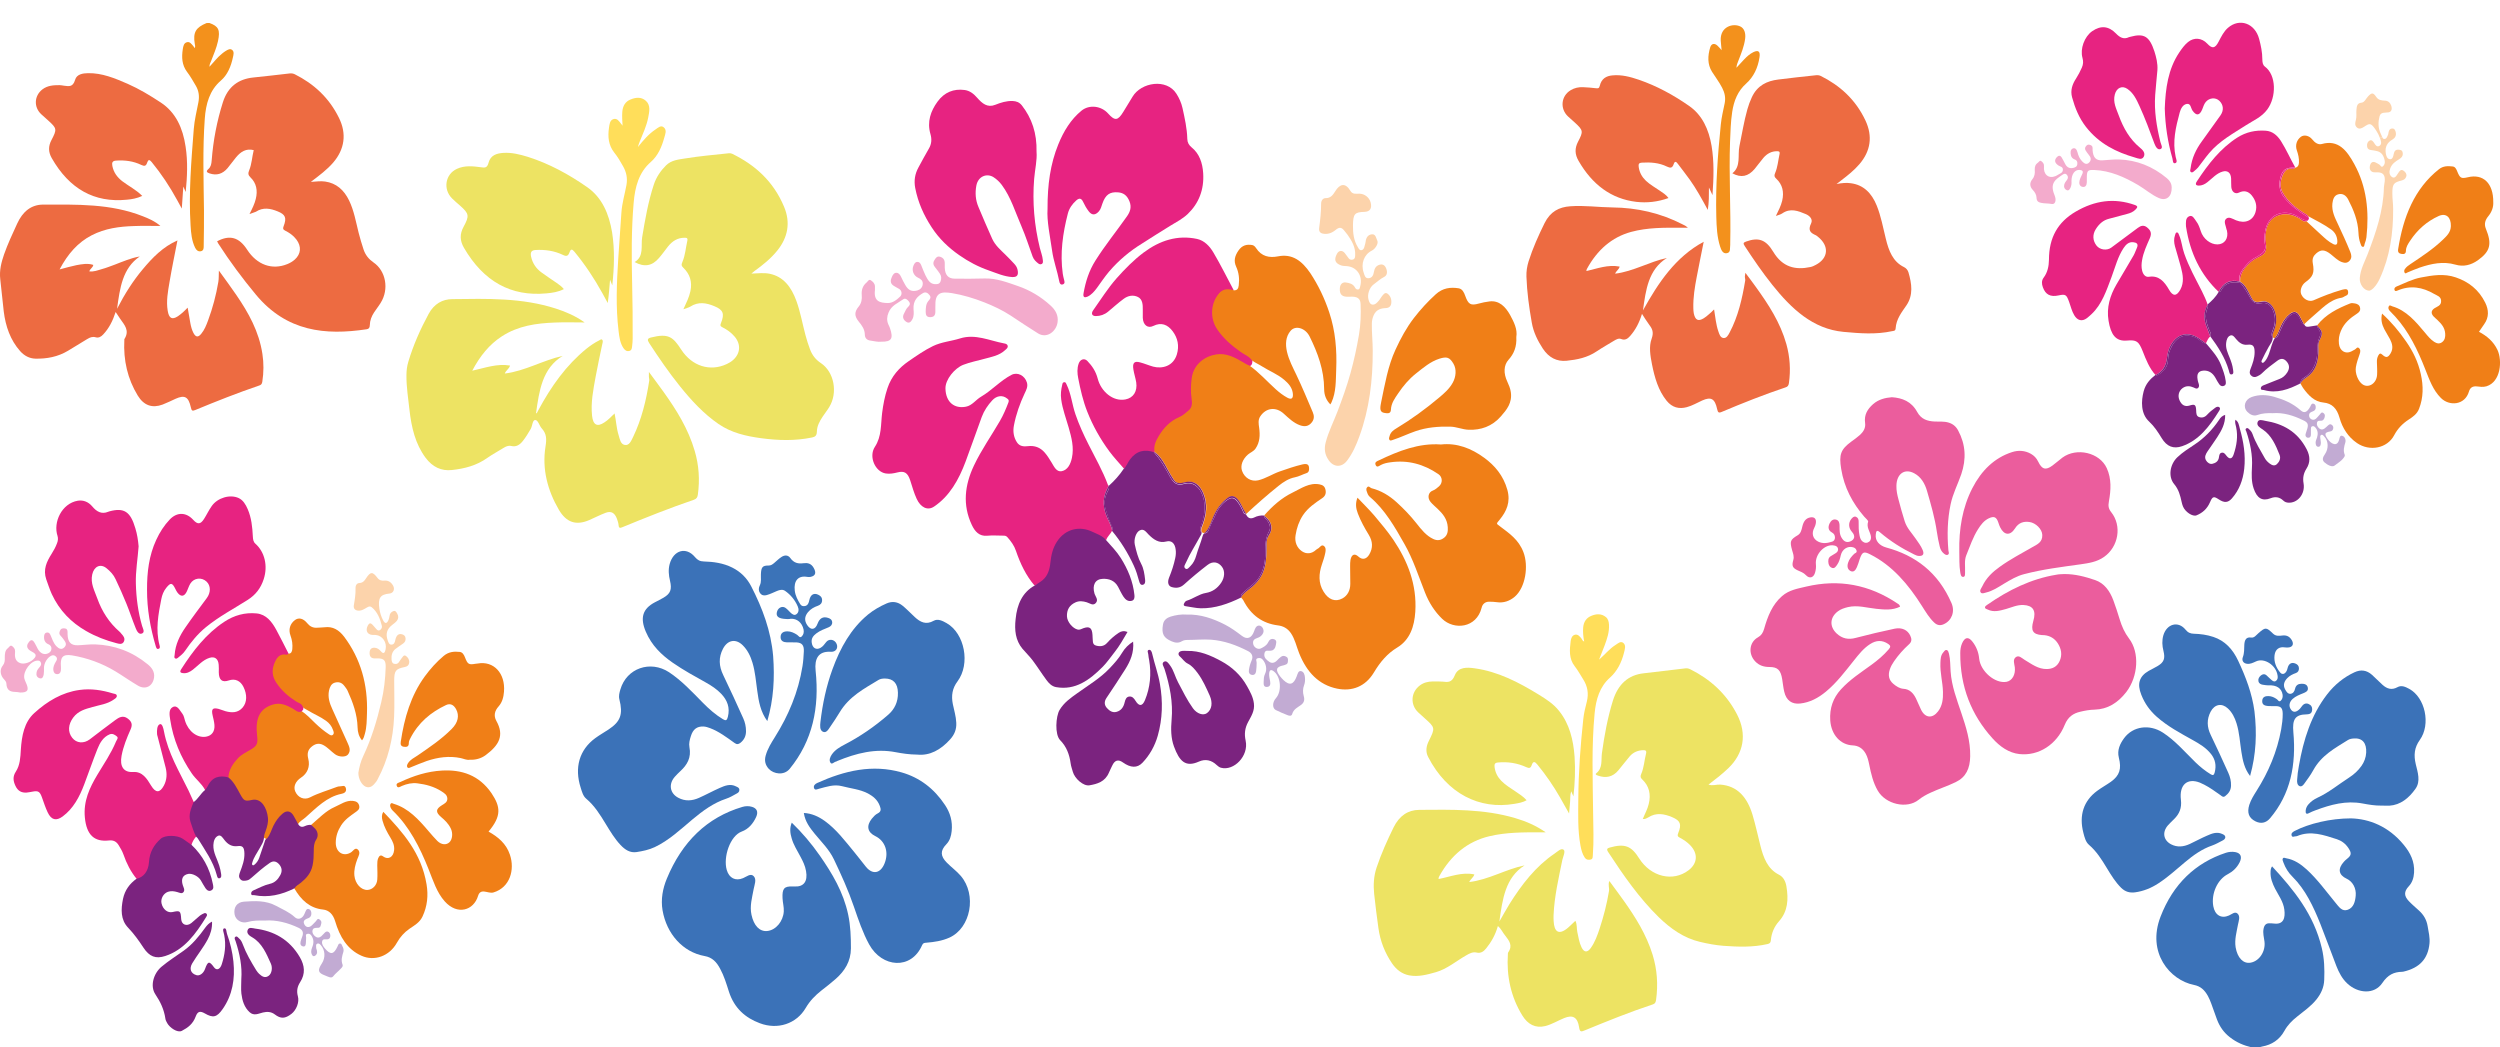 <?xml version="1.0" encoding="utf-8"?>
<!-- Generator: Adobe Illustrator 25.2.1, SVG Export Plug-In . SVG Version: 6.00 Build 0)  -->
<svg version="1.1" id="katman_1" xmlns="http://www.w3.org/2000/svg" xmlns:xlink="http://www.w3.org/1999/xlink" x="0px" y="0px"
	 viewBox="0 0 2819 1181" style="enable-background:new 0 0 2819 1181;" xml:space="preserve">
<style type="text/css">
	.st0{fill:#3B72B8;}
	.st1{fill:#F3911C;}
	.st2{fill:#EDE363;}
	.st3{fill:#ED6B41;}
	.st4{fill:#EB5D9D;}
	.st5{fill:#E72381;}
	.st6{fill:#F07F17;}
	.st7{fill:#7B237F;}
	.st8{fill:#FCD3AB;}
	.st9{fill:#F3ABCC;}
	.st10{fill:#3B73B8;}
	.st11{fill:#FFDE5A;}
	.st12{fill:#C2ABD3;}
</style>
<g>
	<path class="st0" d="M2539,1181c-8.9-2.1-17.1-5.5-24.7-11.5c-6.7-5.2-11.4-11.8-14.5-20.1c-2.2-5.9-4.2-11.9-6.4-17.8
		c-1.1-2.9-2.3-5.9-3.8-8.6c-3.7-6.6-8.1-10.9-15.7-12.4c-27.2-5.4-53.3-36.4-37.7-76.9c14.2-36.9,39.4-60.8,73.7-72.1
		c3.4-1.1,7-1.4,10.5-0.8c6.2,1.1,8.1,5.3,5,11.6c-3.1,6.1-7.7,10.4-13.3,13.3c-11.7,6-18.9,21.9-16.4,36.1
		c1.8,10.1,9,14.4,17.7,10.5c3.2-1.4,6.8-5,9.8-2c3.2,3.2,1.1,8.3,0.3,12.5c-1.5,8.4-4,16.6-2.6,25.4c2,11.8,8.6,18.8,16.9,17.3
		c10-1.8,17.1-12.9,15.6-24c-0.6-4.7-2-9.3-1-14.2c0.8-4.2,2.8-6.3,6.6-6.2c1.8,0.1,3.5,0,5.3,0.3c10.7,1.3,12.8-6.4,11.5-15.9
		c-1.2-8.9-6.5-15.9-10.4-23.4c-3-6-5.5-12.1-5.1-19.2c0.1-2,0.2-3.9,1.7-6c24.5,26.5,47.1,54.1,56.1,92.3
		c2.8,11.7,3.2,23.7,2.7,35.7c-0.3,8.6-3.7,15.7-8.7,22c-6.4,8-14.5,13.4-22.1,19.6c-5.5,4.4-10.4,9.2-14.1,15.9
		c-5.6,10.2-14.4,15.7-24.9,17.6c-1.2,0.2-2.4,0.7-3.5,1C2544.7,1181,2541.9,1181,2539,1181z"/>
	<path class="st1" d="M236.1,25.9c10.4,3.7,12.4,7.9,9.7,20.5c-1.7,7.8-4.9,15-7.7,22.3c-0.7,1.9-2,3.7-1.9,6.6
		c5-5.3,9.1-10.9,14.4-15c1.3-1,2.6-2.1,4-2.9c2.4-1.4,5-3.1,7.4-0.9c2.2,2,1.3,5.2,0.7,7.9c-2.2,10.4-6.1,20-13.7,26.5
		c-12.7,11-16.9,26.2-18.1,43c-2.5,34.4-1.3,68.8-0.9,103.2c0.1,13.2-0.1,26.4-0.3,39.6c0,2.7,0.2,5.9-3.2,6.6c-3,0.6-5.1-1.1-6.5-4
		c-3.8-7.7-4.6-16.4-5.1-24.9c-2.3-36.5,0.8-72.7,3.6-109c0.8-10.2,3.3-20,5.2-30c1.3-6.7,0.5-12.8-2.7-18.4
		c-3.2-5.5-6.4-11.1-10.2-16.1c-5.7-7.7-6.1-16.3-4.7-25.4c0.5-3.3,1.1-7,4.7-7.9c3.3-0.9,5.1,2.1,7.1,4.3c0.6,0.7,1.1,1.5,1.7,2.4
		c0.9-2,0.2-3.5,0-5c-2.1-12.7,1.1-18.3,13.3-23.3C234,25.9,235.1,25.9,236.1,25.9z"/>
	<path class="st2" d="M693,466.2c1.8,8.4,2.1,16.7,4.5,24.3c1.4,4.5,2.1,10.3,6.9,11.2c5.3,1,7.4-4.8,9.5-9
		c9.6-19.9,14.8-41.4,18.2-63.6c0.2-1.3-0.4-2.7-0.4-4.1c-0.1-1.3,0-2.7,0-5.6c6.1,8.3,11.4,15.3,16.6,22.6
		c14.5,20.3,27.8,41.5,35.1,66.6c4.7,16,5.8,32.4,3.5,49.1c-0.4,3-1.5,4.8-4.4,5.8c-27.2,9.3-54.1,20-80.8,31
		c-2.5,1-3.9,1.3-4.2-2.5c-0.2-2.3-1-4.7-1.8-6.9c-2.5-6.8-6.5-9.2-12.7-6.9c-6.4,2.4-12.5,5.6-18.7,8.3
		c-14.6,6.2-25.6,2.9-34.2-11.8c-12.5-21.5-19.1-45.5-15-71.1c1.4-8.8,1.2-14.5-4.2-20.5c-2.8-3-4.1-9.5-7.4-9.5
		c-3.2,0-3.1,6.7-5.1,10.1c-2.7,4.7-5.5,9.3-8.8,13.5c-3.6,4.5-7.5,7-13.1,5.7c-3.3-0.8-6.3,0.6-9.1,2.4c-5.9,3.7-12,6.9-17.7,10.9
		c-12.3,8.8-26,12.3-40.2,13.8c-11.8,1.3-21.7-3.3-29.6-13.8c-11.7-15.7-16-34.5-18.2-54.1c-1.4-12.9-3.5-25.7-3.4-38.8
		c0-5.3,0.6-10.3,2.1-15.3c5.7-19.1,13.6-36.8,22.9-54c6.2-11.5,15.7-16.6,26.6-16.7c39.3-0.5,78.6-1.7,117,10.7
		c11.2,3.6,22.1,8.3,32.3,15.6c-11.2,0-22.4-0.4-33.5,0.1c-20.8,0.8-41.3,3.5-59.9,15.6c-14,9.1-24.5,22-33.3,38.7
		c14.6-3.2,28-8.3,42.6-5.8c-1,3.9-4.6,5.2-5.9,9c22.9-2.8,43-15,65.3-19.9c-23.1,14-26.5,39.3-30.1,64.7c1,0.3,1.2-0.8,1.6-1.5
		c0.4-0.6,0.7-1.4,1.1-2.1c14.4-26.8,31.5-50.8,54.2-69.2c4.5-3.6,9.2-6.8,14.2-9.3c1.1-0.5,2.4-1.9,3.4-0.9
		c1.4,1.3,0.6,3.4,0.2,5.1c-2.5,12.3-5.3,24.5-7.5,36.8c-2.6,14.5-5.6,28.9-4,43.9c1.1,10.4,5.8,13,13.9,7.5
		C685.7,473.7,689.1,469.9,693,466.2z"/>
	<path class="st2" d="M1689,1044.2c-2.8,10-7.4,18-13.2,25.2c-2.9,3.7-6.3,5.8-10.8,4.7c-4.3-1-7.9,1-11.6,3.1
		c-11.3,6.4-21.6,15.4-34.2,19c-9.9,2.8-19.9,5.6-30.3,3.6c-8.1-1.6-14.4-6.4-19.3-13.6c-8-11.8-13.2-24.8-15.3-39.7
		c-1.8-12.8-3.4-25.7-4.8-38.6c-1-10-0.5-19.8,2.7-29.5c5.3-15.8,12-30.7,19.2-45.4c6.5-13.2,16.3-19.7,28.9-19.8
		c36.4-0.3,72.9-1.2,108.6,9.4c11.8,3.5,23.1,8.3,34,15.9c-1.9,0-3.9,0-5.8,0c-19.3,0-38.6-0.1-57.6,4.4
		c-24.5,5.8-43.2,21.1-56.5,45c-0.3,0.5-0.5,1-0.7,1.6c-0.1,0.4-0.1,0.8-0.2,1.7c13.4-2.6,26.4-8.2,40.4-5.2
		c-1.1,3.6-4.1,4.9-5.8,8.6c22-2.6,41.2-14.5,62.4-18.8c-21.7,13.8-24.9,38-28.4,63.3c4.1-7.1,7.5-13.4,11.2-19.4
		c14-22.4,29.8-42.8,50.9-57.1c3.3-2.2,7.5-6.6,10.3-4.5c2.4,1.8-0.5,7.7-1.4,11.6c-4.2,20.6-9,41.1-9.9,62.4
		c-0.1,2.2,0,4.3,0.1,6.5c0.6,12,5.6,16.4,16.1,7.6c2.8-2.4,5.4-5.1,8.4-7.9c2.1,4.1,1.3,8.6,2.2,12.7c1.3,5.8,2.1,11.8,4.7,17.1
		c2.8,5.9,6.5,6.3,10.3,1.1c4.8-6.6,7.6-14.4,10.2-22.3c4.5-13.7,8.1-27.6,10.5-42.1c0.6-3.7-1.3-7,0.4-11.4
		c5.6,7.7,11.1,14.9,16.3,22.3c13.2,18.6,25.4,38,32.5,60.9c5.1,16.6,6.3,33.5,3.9,50.8c-0.4,2.7-1.1,4.3-3.5,5.1
		c-26.1,8.6-51.7,19-77.3,29.5c-3.6,1.5-5.2,1.9-6-3.6c-1.7-11.5-7.2-14.4-16.9-10.4c-7.1,2.9-13.8,7.1-21.3,9
		c-11.2,2.7-19.7-2-25.8-11.9c-12.8-20.8-18-44.1-16.3-69.3c0-0.6,0-1.3,0.3-1.8c5.6-7.9,1-13.4-3.3-19
		C1694.5,1051.8,1692.9,1047.4,1689,1044.2z"/>
	<path class="st2" d="M770.6,348.7c3.4-7.4,6.4-13.4,7.9-20.3c2.3-10.8-0.7-19.4-7.8-26.3c-2.4-2.3-2.6-3.6-1.2-6.8
		c3.2-7.4,3.7-15.8,5.5-23.7c0.8-3.4-0.9-3.5-3.2-3.5c-7.6,0-13.6,3.6-18.6,9.9c-3.4,4.3-6.6,8.9-10.2,13c-7.7,9-16.5,10.5-27.4,4.5
		c10.9-6.4,6.9-18.3,8.5-28c3.3-20,6.8-40,13.1-59.2c2.8-8.6,7.8-15.8,13.8-21.8c6-6,14.1-6.6,21.4-7.8c16.4-2.7,33-4.1,49.6-5.9
		c1.2-0.1,2.5,0.1,3.6,0.6c25.5,12.4,46.4,30.8,58.5,59.7c7.6,18,4.2,34.7-7.5,49.3c-7.5,9.3-16.4,16.4-25.7,23.1
		c-0.8,0.6-1.6,1.3-3.6,3c7.8-0.3,14.2-1.1,20.6,0.2c15.5,3.2,24.4,14.9,30.1,30.6c4.5,12.4,6.8,25.6,10.2,38.4
		c1.5,5.6,3.2,11,5.2,16.3c2.5,6.7,6.6,11.7,12.2,15.4c15,10,19.4,33.4,9.4,49.7c-2.3,3.8-5.1,7.2-7.5,10.9
		c-3.3,5-6.3,10.4-6.4,16.8c-0.1,4.5-2.1,5.8-5.4,6.5c-19.2,4-38.4,3.4-57.6,0.8c-16.7-2.3-33.2-5.9-47.9-16
		c-16.7-11.5-30.6-26.5-43.6-42.7c-12.4-15.4-23.7-31.9-34.6-48.6c-2.4-3.7-1.9-5.2,1.9-6.2c19.9-5,24.9-0.8,34.3,13.7
		c12.2,18.7,32.5,25,51.3,16.2c2.6-1.2,5.1-2.7,7.3-4.7c8.1-7.3,8.8-17.6,1.7-26.1c-3.9-4.7-8.8-8.1-14-10.7
		c-2.4-1.2-2.6-2.2-1.5-4.8c4.3-10.6,2.3-14.9-7.4-18.9c-9.3-3.9-18.2-5.4-27.3,0.5C776,347.1,773.7,347.5,770.6,348.7z"/>
	<path class="st2" d="M1852.4,923.5c2.3-5.8,5.3-10.9,6.7-16.9c2.7-10.9,0.5-20.2-7.1-27.5c-2.1-2-2.7-3.3-1.4-6.3
		c3.2-7.2,3.5-15.4,5.5-23.1c0.8-3.2-0.7-3.9-3-3.8c-5.9,0.1-11.2,2.1-15.4,6.9c-4.4,5.2-8.6,10.7-12.9,15.9
		c-6.4,7.7-14.3,8.9-22.9,5.9c-1.1-0.4-3.8-1.2-1.8-2.8c7.3-5.8,5.2-14.7,6.2-22.4c2.8-20.2,6.4-40,12.4-59.3
		c5.8-18.6,17.3-29,34.7-30.9c15.8-1.8,31.6-3.7,47.4-5.6c2-0.2,3.9,0.4,5.6,1.3c21.9,11,40.1,27.1,52.3,50.7
		c11.5,22.3,7.5,43.9-9.8,60.6c-6.9,6.6-14.3,12.4-22.4,18.5c4.9,1.7,9.1-0.3,13.3,0c19.5,1.4,30.4,14.5,36.3,33.9
		c3.4,11.3,5.9,23,8.8,34.5c3.5,14,8.2,26.8,21.2,33.3c4.8,2.4,7.4,7.5,8.3,13.3c2.4,14.4,1.6,27.9-8.3,39
		c-5.3,5.9-8.6,13.2-9.3,21.7c-0.2,3-1.8,3.6-3.7,4.1c-16.5,3.8-33.1,3.2-49.7,2c-9-0.7-17.9-2.4-26.7-4.5
		c-17.8-4.2-32.7-14.6-46.3-27.8c-22-21.5-39.8-47.1-57-73.4c-2.2-3.3-1.1-4.3,1.7-5.1c17.1-4.8,24.4-1.8,33.2,12.2
		c13.3,21,38.2,26.7,55.6,13.5c10.3-7.8,11.1-18.9,1.9-28.4c-3.4-3.5-7.4-6.2-11.6-8.4c-2.3-1.2-3.1-2.2-1.8-5.3
		c4.1-9.9,2.3-14-6.7-17.8c-9.2-3.9-18.2-5.6-27.3,0.3C1856.9,922.6,1855,923.9,1852.4,923.5z"/>
	<path class="st3" d="M1932.8,348.9c1.5,8.8,2.1,17,4.8,24.7c1.1,3.2,2.2,7,5.5,7.5c3.7,0.6,5.6-3.1,7.2-6.1
		c9.6-18.1,14.2-38.2,17.6-58.7c0.2-1.3-0.4-2.7-0.4-4.1c0-1.1,0.3-2.3,0.6-4.6c4.4,5.9,8.2,10.9,11.9,16.1
		c14.1,19.6,27.4,39.8,34.3,64.3c4,14.4,5,29,2.9,43.9c-0.4,2.8-1.4,4.2-3.8,4.9c-24.4,8.2-48.4,17.7-72.3,27.8
		c-3.4,1.4-4,0.1-4.8-3.1c-2.6-12-6.8-14.4-16.9-9.9c-5.7,2.6-11.3,5.9-17.3,7.5c-8.8,2.4-16.5,0.5-22.8-7.2
		c-9.4-11.6-13.5-26-16.5-41c-1.9-9.7-3.7-20.1-0.4-29c2.8-7.8,0.4-11.6-3.3-16.5c-2.6-3.5-4.9-7.3-7.6-11.5
		c-3,9.9-7.3,18.1-13.4,25c-2.8,3.2-5.8,5.1-10,3.4c-2.9-1.2-5.5,0.4-8.1,1.9c-6.5,4-13.2,7.7-19.6,12c-10.5,7.1-22.1,9.4-33.9,10.6
		c-11.1,1.1-20.1-3.6-26.8-13.7c-5.8-8.9-10.6-18.4-12.5-29.5c-3-17.1-5.4-34.2-6-51.7c-0.2-5.9,0.7-11.6,2.4-17.1
		c4.8-15.1,11.2-29.3,18.1-43.3c6.5-13,16.3-18,28.8-18.9c16-1.2,31.8,1.1,47.7,1.3c27.6,0.3,54.1,6.2,79.3,19.2
		c1.1,0.6,2.3,1.1,3.4,1.8c0.5,0.3,0.8,0.6,2.4,1.9c-3.4,0-5.8,0-8.1,0c-18.8-0.1-37.5-0.3-56,4.7c-21.8,6-38.1,20.3-49.8,41.7
		c-0.3,0.5-0.4,1.1-0.6,1.6c0,0.1,0.1,0.3,0.2,0.8c12.1-2.8,24.2-7.5,37.3-5c-0.7,3.3-3.6,4.4-5.1,8c20.6-2.5,38.6-13.5,58.4-17.7
		c-20.9,12.9-23.8,36-27,59.1c17.4-31.3,36.7-60.3,68.5-77.4c-2.8,14.2-5.5,27-7.9,39.8c-2.2,11.5-4.1,23.1-3.8,35
		c0.1,2,0.1,4,0.5,5.9c1.6,7.7,5,9.4,11.2,5.6c2-1.2,3.9-2.8,5.7-4.4C1928.8,353,1930.5,351.2,1932.8,348.9z"/>
	<path class="st3" d="M200.1,271.1c-3.2,16.4-6.4,31.7-9,47.2c-1.8,10.6-3.8,21.2-2,32.1c1.4,8.6,4.9,10.5,11.5,6.2
		c2-1.3,3.8-2.9,5.6-4.4c1.7-1.5,3.2-3.1,5.4-5.3c1.1,6.3,2.1,12.1,3.1,17.8c0.7,3.7,1.7,7.4,3.4,10.7c2.6,4.9,5.3,5.3,8.8,1
		c3.6-4.3,5.7-9.6,7.7-15c5.2-14.1,9.1-28.6,11.6-43.6c0.6-3.6,0.4-7.4,0.6-12.7c7.1,9.8,13.6,18.6,19.8,27.7
		c13.6,19.9,25.5,41,29.3,66.4c1.6,10.3,1.5,20.7-0.1,31.1c-0.4,2.6-1.3,3.7-3.5,4.4c-24.4,8.3-48.4,17.8-72.3,27.7
		c-3.3,1.4-4,0.5-4.8-3.1c-2.7-12-6.9-14.2-17.1-9.7c-4.9,2.2-9.8,4.7-14.8,6.6c-11.6,4.3-21.1,1.1-28-10.2
		c-11.4-18.7-16.3-39.7-15.1-62.5c0-0.4-0.1-0.9,0.1-1.2c6.2-9.7-0.1-16-4.7-22.7c-1.6-2.3-3.2-4.7-5.2-7.8
		c-3.3,10.2-7.6,18.5-14,25.3c-2.5,2.7-5.2,4.2-8.6,3.2c-3.6-1-6.6,0.2-9.6,2.1c-7.1,4.4-14.3,8.8-21.5,13.1
		c-11.5,6.9-24,9.2-36.9,8.9c-6.6-0.2-12.4-3.2-17.1-8.5c-11-12.4-16.4-27.8-18.5-44.8C3,339.1,1.7,327,0.3,314.9
		c-1.2-9.9,1.2-19.1,4.3-28.1c4.2-11.9,9.5-23.2,14.7-34.5c6.3-13.9,16-21.6,29.5-21.6c37.8,0,75.9-1.3,112.4,13.2
		c6.8,2.7,13.5,5.5,19.7,10.9c-10,0-19.9-0.3-29.9,0.1c-16.3,0.5-32.5,2.6-47.6,10.4c-15.5,8-26.9,20.9-36.2,38.5
		c7-1.8,13-3.6,19-4.8c6.2-1.1,12.6-2.4,19-0.3c-0.5,3.2-3.5,4.1-4.5,7.3c5.1,0.7,9.7-1.3,14.3-2.6c4.8-1.3,9.5-3.2,14.2-4.9
		c4.5-1.7,9-3.6,13.6-5.2c4.7-1.7,9.4-3.2,14.8-4.1c-19.4,13.2-22.4,35.3-25.6,59c8.7-16.9,18-31.5,29-44.6
		C172,290.4,183.9,278.2,200.1,271.1z"/>
	<path class="st0" d="M865.2,813.1c-7.6-10.4-9.7-22.1-11.3-34c-1.5-10.7-2.3-21.4-5.4-31.8c-2.2-7.5-5.6-14.3-10.9-19.6
		c-7.8-7.8-17.1-6.3-22.4,3.9c-5.1,9.8-4.6,19.5,0.3,29.6c7.8,16.1,15.2,32.4,22.6,48.8c2,4.4,3.1,9.3,3.1,14.5
		c0,5.7-2.3,9.9-6.3,13.1c-2.3,1.8-4.1,2-6.6,0.2c-8.8-6.3-17.5-12.9-27.5-16.7c-2.5-0.9-5-1.8-7.7-1.9c-7.3-0.2-11.7,3.1-14.1,10.9
		c-1.3,4-2.4,8.3-1.6,12.4c2.3,11.9-2.6,20-10.2,27c-2.2,2-4.3,4.2-6.3,6.4c-7.3,8.3-5.6,18.7,4,23.7c7.7,4.1,15.5,3.5,23.2,0.1
		c7.9-3.5,15.5-7.7,23.4-11.2c5.9-2.6,12.1-5.1,18.5-1.7c1.6,0.8,3.6,1.3,3.7,3.8c0.1,2.4-1.6,3.5-3.2,4.3
		c-3.8,2.1-7.6,4.4-11.6,5.7c-14.2,4.7-26.3,13.5-38,23.3c-13.6,11.4-26.7,23.8-42.6,31.3c-6.6,3.1-13.5,4.5-20.5,5.6
		c-7.4,1.1-13-2.6-18.1-8c-6.5-6.9-11.5-15.2-16.5-23.4c-6.4-10.6-12.9-21-22.2-28.8c-3.5-2.9-4.8-7.8-6.2-12.3
		c-7.3-22.7-1.6-42.7,16.3-55.9c4.9-3.6,10.1-6.5,15.2-9.9c13.4-8.9,16.4-17,12.1-33.9c-1-4,0.1-7.6,1.1-11.1
		c7-24.1,33.8-33.3,54.9-19.5c14.2,9.4,26,22.1,38.1,34.4c7,7.1,14.4,13.6,22.7,18.6c3.3,2,4.5,1.3,5.5-2.6
		c2.7-10.6-0.7-18.8-7.3-25.9c-5.1-5.4-11.1-9.3-17.3-12.8c-12.7-7.1-25.4-14-37.5-22.4c-12.7-8.8-23.8-19.5-30.4-35
		c-6.7-15.7-3.6-25.9,10.3-33.2c3.2-1.7,6.5-3.3,9.6-5.1c8-4.7,9.7-9.3,7.4-19.1c-1.5-6.3-2.1-12.5-0.4-18.9
		c4.4-15.8,18.6-19.8,28.5-7.9c2.9,3.5,5.7,4.9,10,5c11,0.3,21.9,1.8,32.1,6.9c9.2,4.6,16.5,11.6,21.5,21.4
		c12.5,24.4,22.2,50,24.6,78.5C873.6,764.4,872.4,788.6,865.2,813.1z"/>
	<path class="st3" d="M1953.4,195.4c10-7.8,5.8-20.3,8-30.7c2.9-13.8,5.1-27.8,8.9-41.3c1.3-4.7,3-9.3,5.1-13.8
		c6.3-13.5,17.2-18.3,29.6-19.9c13.7-1.8,27.5-3.2,41.2-4.7c2.3-0.3,4.5-0.5,6.8,0.6c21.5,10.7,39.2,26.4,50.4,50.1
		c8.5,18,5.9,34.7-6.7,49.4c-6.1,7.1-13.2,12.7-20.4,18.2c-1.4,1.1-2.8,2.2-5.4,4.2c6.2-1.2,11.1-1.6,16-0.9
		c14.2,1.8,23.5,10.9,29.3,25.2c4.8,11.9,7.1,24.7,10.2,37.2c3.3,13.8,8,26.1,20.6,32.2c2.3,1.1,4.2,3.3,5,6
		c3.7,12.7,5.6,25.4-2.3,37.1c-5.4,7.9-11.5,15.4-12.2,26.1c-0.2,2.8-2.2,2.7-3.9,3c-18.3,4-36.6,2.5-55,0.8
		c-34.4-3.3-58.5-25.9-80.3-53.2c-11-13.8-21.1-28.5-30.9-43.5c-1.8-2.8-2-3.9,1.4-5.1c13.9-5,22.3-2.5,30.7,11.5
		c10.5,17.5,25,20.8,41.9,17.2c2.1-0.4,4.1-1.4,6-2.4c14.4-7.5,15.5-21.4,2.4-31.8c-0.7-0.6-1.4-1.2-2.2-1.6
		c-5.6-2.5-9.5-5.1-5.4-13.4c2.3-4.7-1.7-8.6-5.8-10.4c-8.8-3.7-17.6-7.2-26.7-0.9c-1.9,1.3-4.2,1.8-7.2,2.9
		c2.9-6.1,5.7-11.3,7.1-17.2c2.3-9.9,0.3-18.3-6.7-24.8c-2.1-2-2.6-3.3-1.3-6.3c2.9-6.7,3.4-14.2,5-21.4c0.7-3.2-1-3.3-2.9-3.3
		c-6,0-11.1,2.6-15.2,7.4c-3.4,4-6.5,8.4-9.9,12.5C1971.3,199.1,1963.2,200.8,1953.4,195.4z"/>
	<path class="st3" d="M281.3,241.4c3.2-6.3,5.7-11.3,7.1-17c2.4-9.6,0.7-18-6-24.4c-2.7-2.6-2.8-4.7-1.4-8c2.9-7.1,3.2-15,5.1-22.7
		c-8.4-2.2-14.7,1.7-20,8.2c-3.3,3.9-6.2,8.2-9.5,12.1c-5.7,6.7-12.5,8.6-20.4,5.9c-2.8-1-4.3-2.1-1.3-4.8c2.9-2.5,3.5-5.8,3.8-9.9
		c1.7-22.4,5.9-44.2,12.6-65.4c5.7-18,17.9-26.3,34.3-28c13.7-1.4,27.5-3,41.2-4.6c2-0.2,3.9,0.1,5.7,1
		c21.1,10.6,38.5,26.2,49.8,49.3c8.8,17.9,6.2,35.2-6.4,50c-7.2,8.4-15.8,14.7-25.4,22c6.2-0.4,11.1-1.1,16.1-0.4
		c12.5,1.8,21.2,9.3,27.1,21.5c5.5,11.4,7.6,24,10.7,36.3c1.6,6.3,3.5,12.6,5.5,18.7c2.1,6.4,6,11.1,11.2,14.7
		c14,9.5,17.8,30.2,8.2,45.5c-2.3,3.8-5.1,7.2-7.5,10.9c-2.8,4.3-4.7,9-4.8,14.4c-0.1,3-1.1,4.2-3.7,4.6
		c-46.5,7-90.1,2.7-124.8-39.1c-15.2-18.3-29.4-37.4-42.4-57.6c-0.5-0.8-0.8-1.7-1.3-2.5c14.3-7.6,24.8-4.6,33.9,9.5
		c11.1,17.1,28.1,23.2,45.3,16.2c3-1.2,5.9-2.9,8.4-5.1c7-6.3,7.7-14.7,1.9-22.5c-3.5-4.7-8.1-7.8-12.9-10.2
		c-2.3-1.2-2.6-2.2-1.6-4.9c3.7-9.5,2-13.2-6.6-16.7c-8.3-3.4-16.5-5-24.7,0.4C286.4,239.7,284.3,240.2,281.3,241.4z"/>
	<path class="st4" d="M2142.5,684.1c-8.8,4.3-17.8,3.3-26.8,2.4c-10.7-1.1-21.3-4.5-32.1-1.9c-4,1-7.9,2.2-11.3,4.8
		c-9,6.8-9.6,17.1-1.3,24.9c6.3,5.9,13.4,7.2,21.4,5c14.6-3.8,29.3-7.3,44-10.4c8.3-1.7,14.7,1.6,17.6,7.8c1.8,3.8,1.9,6.9-1.5,9.9
		c-6.2,5.6-11.9,12-16.8,19.1c-2,2.9-3.7,5.9-4.8,9.3c-2.1,6.5-1,11.8,3.9,16c3.4,2.9,7.2,5.4,11.6,5.7c6.8,0.4,11.1,4.8,14.1,11
		c2.1,4.2,3.7,8.7,5.8,12.8c4.7,9.3,12.8,9.9,19.1,1.6c4.9-6.4,5.7-13.9,5.5-21.9c-0.3-11-3.4-21.7-2.9-32.8
		c0.2-4.3,0.3-8.4,3.2-11.7c1.1-1.2,2-3.2,3.9-2.7c1.8,0.5,2.1,2.6,2.6,4.3c1.6,6.4,1.3,13.1,1.8,19.7c1.1,16.6,7,31.7,12.1,47
		c5.3,15.7,10.3,31.4,10,48.7c-0.2,13.8-4.7,23.6-16.3,29.2c-9.3,4.5-19,7.6-28.3,11.9c-4.8,2.2-9.4,4.7-13.6,8.1
		c-13.3,10.6-37.1,5-46-10.3c-5.3-9.1-7.6-19.2-9.7-29.6c-0.9-4.3-1.9-8.6-4-12.3c-3.4-6-8.3-8.9-14.6-9.2
		c-13.9-0.6-24.2-12.1-25.3-28.1c-0.9-13.9,3.2-25.3,12-35c10.3-11.3,22.6-19.1,34.5-27.8c7-5.1,13.7-10.7,19.5-17.5
		c2.1-2.5,2.3-3.9-0.5-5.9c-7-4.8-13.8-4.3-20.6,0.1c-7.2,4.6-12.7,11.5-18.1,18.3c-10,12.5-19.6,25.3-31.7,35.3
		c-8.7,7.2-18.1,12.2-29.1,13.4c-9.2,1-15.6-3.4-17.9-13.4c-1.1-4.6-1.5-9.4-2.3-14.1c-1.7-10.3-5.1-13.7-14.4-13.7
		c-6.1,0-11.6-1.6-16.1-6.4c-8-8.5-6.7-21.5,3.1-27c3.9-2.2,5.7-5.1,7-9.5c4-14.2,9.3-27.6,20.3-37.1c8.1-7,17.8-8.4,27.3-10.7
		c36.6-8.6,71-2.4,103.1,19.3C2140.8,681.3,2142,681.8,2142.5,684.1z"/>
	<path class="st0" d="M892.8,927.6c11.8,11.4,22.3,23.8,31.7,37.3c13.9,20,26.5,41,31.9,66.4c2.7,12.6,3.1,25.3,3.1,38.1
		c-0.1,14.9-7.2,25.6-17,34.3c-5.3,4.7-10.9,9-16.4,13.3c-6.8,5.4-12.8,11.4-17.6,19.6c-10.5,17.9-31.6,24.8-51.7,17.2
		c-16.1-6-28.8-16.7-34.9-35.7c-2.8-8.8-5.5-17.8-9.9-25.8c-4-7.5-8.8-12.8-17.6-14.3c-24.4-4.4-42.7-24.9-47.3-51.5
		c-2.1-12.4,0.2-24.6,4.8-35.7c17.2-41.7,45.4-69.1,85.1-80.9c3.6-1.1,7.4-1.2,11-0.1c5.5,1.7,7.2,5.6,4.7,11.3
		c-3.5,7.8-9,13.9-16.2,16.5c-13.3,4.8-21.2,28.9-17,43.4c2.7,9.2,9.9,12.8,18.4,9.2c3.9-1.6,8.5-5.8,11.9-2.3
		c3.7,3.7,0.9,9.8,0,14.8c-1.7,9.5-4.6,18.9-2.4,28.9c2.6,12.1,9.1,19.1,17.8,18.2c9.7-1,17.9-10.9,18.6-22
		c0.3-5.1-1.2-9.9-1.4-14.9c-0.5-11,1.8-13.7,11.4-13.3c0.7,0,1.4,0,2.1,0c10.4,0.6,15.1-5.7,13-17.4c-1-6-3.6-11.2-6.4-16.4
		c-3.5-6.7-7.7-13-9.8-20.5C891,939.7,890.2,933.9,892.8,927.6z"/>
	<path class="st0" d="M2537.2,875c-6.5-8.3-8.3-17.7-9.8-27.1c-1.7-10.8-2.2-21.9-5.5-32.3c-2-6.5-5-12.4-9.8-16.8
		c-6.8-6.3-14.9-4.8-19.4,3.7c-4.5,8.7-4.2,17.3,0.1,26.2c6.9,14.2,13.4,28.5,19.9,42.9c2,4.5,3.2,9.3,3,14.5
		c-0.2,5.4-2.9,8.7-6.6,11.6c-2.2,1.7-3.6,0.2-5.2-1c-6-4.2-11.9-8.6-18.4-11.9c-1.6-0.8-3.2-1.6-4.9-2.3
		c-14.2-5.6-23.5,2.4-21.4,19.4c1.1,9.3-1.8,15.9-7.6,21.6c-2.4,2.4-4.9,4.7-7.1,7.2c-6.6,7.6-5.1,16.7,3.5,21.3
		c7.1,3.7,14.1,2.9,21.1-0.3c6.5-3,12.9-6.6,19.5-9.4c5.4-2.4,11-4.7,17-2c1.5,0.7,3.3,1.4,3.6,3.2c0.3,2.3-1.5,3.5-3.1,4.3
		c-3.9,2-7.7,4.2-11.7,5.6c-11.4,3.9-21.2,10.9-30.6,18.8c-9.8,8.2-19.3,16.9-29.9,23.8c-8.2,5.4-16.9,8.9-26.4,10.2
		c-6,0.8-11.1-0.6-15.7-5.1c-6.5-6.4-11.3-14.3-16.1-22.2c-5.8-9.6-11.7-19-20.1-26.2c-3.8-3.2-5.1-8.6-6.4-13.6
		c-5.1-19.7,0.2-36,15.5-47.3c5-3.7,10.5-6.7,15.6-10.3c9.8-7.1,12.1-14.5,8.9-27.1c-2.2-8.7,1.4-15.8,5.9-22
		c10.1-13.7,28.7-16,43.6-6.4c14,9,25.1,22.1,37.1,33.8c5.3,5.1,10.9,9.6,17,13.3c2.6,1.6,3.7,0.9,4.5-2.2c2-7.8,0.6-14.6-4.1-20.6
		c-5.7-7.2-13-11.5-20.5-15.7c-14.1-7.9-28.4-15.4-40.9-26.5c-7.5-6.7-13.4-14.7-17.3-24.7c-4.9-12.3-2.3-20.8,8.3-26.9
		c3.5-2,7.1-3.6,10.5-5.7c6.8-4.2,8.3-8.3,6.2-16.8c-1.5-5.9-1.8-11.8-0.1-17.7c3.9-12.9,16.7-16.4,24.9-6.4
		c2.8,3.5,5.6,4.6,9.5,4.7c7.4,0.2,14.8,1.2,22,3.6c12.9,4.3,21.8,13.6,28.1,27.2c8.4,18,15.5,36.4,18.2,56.6
		C2545,826.5,2544.1,850.4,2537.2,875z"/>
	<path class="st4" d="M2327.6,647.3c12-0.1,23.5,2.9,34.9,6.8c10.2,3.5,16.5,12.1,20.5,22.8c2.6,7,4.9,14.1,7.1,21.3
		c2.4,8,5.6,15.2,10.6,21.8c12.1,15.8,10.3,42.8-3,60.2c-9.5,12.3-21.1,19.6-35.9,20c-5.4,0.1-10.9,1.1-16.3,2.4
		c-7.6,1.8-13.6,5.6-17.3,14.7c-9,22.3-29.4,35.3-51,33c-12.1-1.3-22.2-8.5-30.6-17.9c-23.7-26.3-36.4-58-36.2-95.9
		c0-3.8,0.5-7.5,2-11c3.1-7.1,7.2-7.9,11.8-1.9c4.2,5.4,6.8,11.7,7.5,18.9c1.4,14.5,18.1,28.7,30.9,26.3c6.3-1.2,10.3-8.1,9.3-16.4
		c-0.5-3.9-2.4-8.5,0.9-11.2c3.6-3,7.1,1,10.1,2.8c8,4.8,15.5,10.6,25.1,10.4c6.2-0.1,11.5-2.4,14.5-9.1c3.1-7,1.8-13.7-2-19.7
		c-3.7-5.8-9-8.8-15.4-9.4c-0.9-0.1-1.8,0-2.7-0.1c-10.2-0.8-12.7-5.1-9.6-16c3.4-11.5-0.3-17.4-11.2-17.9
		c-6.9-0.3-13.1,2.6-19.6,4.5c-6.9,1.9-13.8,4-20.7,0.6c-1.2-0.6-3.2-0.8-3-2.7c0.1-1,1.6-2,2.6-2.7c24-16.7,49.5-29.2,77.6-33.8
		C2321.5,647.4,2324.6,647.5,2327.6,647.3z"/>
	<path class="st5" d="M1181.2,235.6c-0.1-27.4,3.2-50.8,12.1-72.7c6-14.9,14.2-28.3,26.2-38.1c8.7-7.1,22.2-5.6,30.1,3.3
		c7.5,8.4,10.9,8.1,17-1.9c3.5-5.7,7-11.4,10.5-17.2c9.6-16.1,38.3-21,49.5-3.2c3.1,4.9,5.5,10.3,6.8,16.1
		c2.5,11.4,5.1,22.9,5.4,34.8c0.1,4,1.7,6.9,5.1,9.7c8.5,6.9,12.1,17.4,12.8,28.9c1.2,18.6-5,34.1-17.4,46
		c-5.7,5.4-12.8,9.1-19.4,13.1c-10.7,6.4-21.2,13.4-31.8,20c-13.9,8.5-26.4,18.9-37.4,31.7c-5,5.9-9.3,12.4-13.9,18.7
		c-2.9,3.9-6.2,7.7-10.5,9.7c-2.8,1.2-5.4,1.3-4.5-3.8c2.3-13.3,6.3-25.6,13.3-36.7c11-17.5,23.9-33.3,35.7-50.1
		c3.5-5,5.5-10.3,2.7-17.1c-2.7-6.5-6.7-9.4-12.7-9.9c-9.5-0.8-14.3,2.7-17.8,12.8c-1,2.9-1.7,6-3.8,8.5c-4,4.6-8,4.9-11.7-0.1
		c-2.4-3.2-4.5-6.8-6.2-10.5c-2.1-4.5-4.6-4.3-7.7-1.6c-4.4,3.9-8,8.9-9.5,14.8c-5.7,22.2-9,44.8-5.7,68.1c0.3,2.1,0.9,4.3,1.4,6.4
		c0.6,2.2,1.3,4.5-1.4,5.4c-2.6,0.8-3.6-1.3-4-3.6c-2.2-11.7-6.5-22.8-8.1-34.7C1183.9,265.7,1180.3,249.2,1181.2,235.6z"/>
	<path class="st0" d="M906.4,916.7c9,0.5,16.6,4,23.7,9.1c13,9.4,22.9,22.6,33.3,35.2c4.5,5.4,8.7,11.1,13.1,16.5
		c7.6,9.2,16.5,7.4,21-4.1c5-12.6,0.6-25.2-10.5-30.6c-8.9-4.3-10.4-11.6-3.9-19.7c1.9-2.3,4.1-4.7,6.6-5.9c4.2-2.1,3.7-4.9,2.3-8.6
		c-2.6-6.9-7.6-10.8-13.3-13.9c-9.3-4.8-19.5-5.6-29.2-8.2c-9.2-2.4-17.4,0.7-26,2.9c-1.9,0.5-4.7,2.1-5.6-0.8
		c-0.9-2.7,1.3-4.7,3.6-5.7c30.8-13.9,62.3-21.4,95.3-11.9c20.1,5.8,36.5,18.1,48.9,36.9c5.7,8.6,8.6,18.3,7.4,29.3
		c-0.6,5.6-2,10.6-6,14.8c-7.1,7.3-6.7,13.4,0.5,20.7c5.1,5.2,11,9.4,15.8,15c18.2,21.3,11.3,58.7-12.9,69.6
		c-8.3,3.7-17.1,5-25.9,5.7c-2,0.2-3.7,0.1-4.8,2.7c-12.2,28.3-45.3,25.5-59.7-0.7c-7.3-13.3-12.2-28-17.2-42.5
		c-6.3-18.5-14.3-36.1-22.6-53.5c-5.4-11.3-14-19.5-21.6-28.8C913.3,933.5,907.9,926.7,906.4,916.7z"/>
	<path class="st5" d="M1408.8,413.2c-2.4,0.3-4.3-0.8-6.4-2.2c-9.2-5.9-18.5-11.6-29.8-10.3c-11.7,1.3-27.3,10.7-28,27.4
		c-0.3,7.2-1.5,14.2,0.2,21.4c1.8,7.7-0.4,11.9-6.3,16.6c-5.9,4.7-13.2,6.7-18.9,11.8c-9.1,8.3-16.6,17.8-17.5,31.9
		c-1.7,1.3-3.4,0.6-5.1,0.2c-10.4-2.3-18.1,2.4-23.8,12c-1.5,2.6-2.8,5.6-6,6.2c-5.5-6.4-11.3-12.5-16.4-19.4
		c-10-13.6-18.4-28.4-24.8-44.6c-4.8-12.2-7.7-24.8-10.2-37.7c-1.1-5.5-1.4-11.1,0.5-16.5c1.7-4.9,6.4-6.5,9.8-3
		c5.3,5.5,9.5,11.6,11.7,20c3.7,14.4,17.2,26.1,31.2,23.4c9-1.7,13.7-9.1,12.2-19.3c-0.8-4.9-2.4-9.6-3.2-14.5c-1.2-7.4,1-9.8,7.5-8
		c5,1.3,9.8,3.4,14.8,4.8c10,2.7,22.6-0.3,26.7-13.7c3-9.9,0.9-18.7-4.7-26.2c-5.7-7.6-12.9-10.4-21.8-6c-6.4,3.2-11.6-1.2-11.9-9.1
		c-0.1-3-0.1-6,0-9c0.1-5.8-0.2-11.9-5.4-14.5c-5.4-2.7-11.3-1.6-16.2,2.1c-6,4.4-11.7,9.6-17.5,14.4c-4.1,3.4-8.8,5-13.9,5
		c-4.2,0-5.6-2.8-2.9-6.6c8.6-12.1,16.5-24.8,26.2-35.8c9.5-10.7,19.4-20.8,30.6-29.2c18.3-13.7,38.3-20.1,60.3-15.4
		c8.2,1.8,14.3,8.2,18.6,15.6c8.1,13.7,15.2,28.1,22.7,42.2c-1,0.2-2.1,0.6-3.1,0.6c-4.7,0.2-9.6-1.1-13.2,4
		c-4.9,7-7.4,14.7-6.8,23.8c0.8,11.2,7.4,18.2,13.9,25c8.1,8.5,17.1,15.8,27.5,20.4c1.8,0.8,1.6,2.9,2.7,4.2
		C1412.4,408.5,1412.3,411.7,1408.8,413.2z"/>
	<path class="st4" d="M2133.3,447.9c11.7,0.8,22,4.7,28.5,16.6c4.6,8.4,11.7,10.4,19.6,10.8c5.3,0.3,10.6-0.4,15.8,1.2
		c4.7,1.4,8.3,4.2,10.8,8.9c8.5,15.8,9.4,32.2,3.5,49.4c-3.9,11.3-9.5,21.9-12,33.9c-3.6,17.1-4,34.4-2.5,51.8
		c0.1,1.7,1.4,3.7-0.4,4.9c-1.7,1.1-3.5-0.2-4.9-1.4c-2.4-1.9-3.8-4.8-4.5-7.9c-1.3-5.4-2.4-10.8-3.2-16.4
		c-2.3-15.8-6.7-31-11.1-46.1c-2.4-8.4-6.8-15.9-14.4-19.9c-10.7-5.8-19.8,0.4-20.1,13.9c-0.2,5.4,1,10.7,2.4,15.9
		c2.2,8.2,4.4,16.5,7,24.5c2.5,7.7,8,13.1,12.3,19.4c2.8,4.1,5.9,8,7.9,12.8c1.9,4.6,0.5,6.8-4,6.7c-2,0-3.8-0.8-5.6-1.7
		c-13.7-6.7-26.7-14.8-38.6-25c-3.9-3.4-4.3-0.7-4.7,2.5c-0.9,7.2,4.2,12.6,11.9,14.7c32.5,8.8,58.4,27.8,73.5,62.7
		c4.2,9.7,0.2,19.8-8.8,23.8c-4,1.8-7.5,1.2-10.8-2c-5.5-5.2-9.4-11.8-13.6-18.4c-15.5-24.6-33.6-45.9-58.5-58.4
		c-7.3-3.7-9-2.8-11.9,5.6c-1,3-1.8,6.1-3.1,8.9c-1.4,3.2-3.6,6.1-7.1,4.3c-3.3-1.7-4.1-5-2.9-9.1c1.3-4.4,4.1-7.4,7-10.3
		c1.1-1,3.4-1.1,2.6-3.8c-0.6-2.1-2.2-3.1-4-3.6c-6-1.7-12.1,2.2-13.7,8.9c-0.9,3.9-1.9,7.7-4.2,10.9c-1.4,1.9-2.8,4.4-5.6,3.5
		c-2.2-0.7-3.6-2.5-4.1-5.1c-0.5-3.1-0.4-6.1,2.3-8c1.8-1.2,3.8-2.2,5.6-3.4c1.8-1.1,3.3-2.6,2.8-5.2c-0.5-2.6-2.6-3.3-4.4-3.6
		c-10.3-2.1-21.7,9.7-20.5,21.2c0.3,3.1,0,6-0.8,8.9c-1.5,6.2-6.4,7.8-10.5,3.3c-2.7-2.9-6.1-3.9-9.3-5.4c-5.7-2.7-6.8-5-4.9-11.6
		c1.2-4.1-0.3-7.4-1.3-11c-2.8-10.1-2.2-11.9,6.2-16.9c3.6-2.1,4.4-6,5.3-9.9c1.3-5.4,3.7-9.4,9.1-10.3c4.8-0.8,7.1,1.9,6,7.3
		c-0.3,1.5-0.9,3-1.6,4.4c-3.4,6.4-1.7,12.5,4.3,15.6c5.4,2.7,10.7,1.7,16,0c1.8-0.6,3-2.3,3-4.5c0-2.6-1.1-4.5-3.3-5.7
		c-4.3-2.3-4.8-6.1-2.7-10.4c1.6-3.2,4.1-5.1,7.5-4.1c3.1,0.9,3.7,4,3.7,7.1c0,4.6-0.2,9.3,2.3,13.3c2.3,3.9,5.3,5.8,9.5,4.2
		c5.3-2,6.2-6.4,2.2-10.8c-4-4.4-4.3-10.3-0.7-14.7c1.4-1.6,2.9-3.2,5.1-2.4c2.3,0.9,3.2,2.9,3.1,5.6c-0.1,5.2,0,10.4,1,15.5
		c0.6,2.8,1.4,5.4,3.7,7c2.2,1.6,4.6,1.9,7,0.1c2.3-1.7,2.6-4.3,2-6.9c-1.2-5.2-5.1-9.5-3-15.8c0.4-1.1-2.8-3.8-4.4-5.6
		c-13.1-15.2-22.6-32.7-26-53.9c-2.6-16.1-0.6-21.9,11.5-30.8c3.3-2.4,6.6-4.7,9.6-7.4c3.7-3.4,6.7-7.7,5.9-13.4
		c-1.4-9.7,3-16,9-21.4C2118.2,450.4,2125.6,448.5,2133.3,447.9z"/>
	<path class="st2" d="M690.4,321.8c-0.8-2.1-1.7-4.3-2.5-6.4c-0.7,8.5-1.3,16.9-2.6,26.3c-2.3-4.2-4.2-7.7-6.1-11.2
		c-9.2-16.7-19.6-32.3-31.5-46.7c-2.6-3.1-4.1-3.3-5.5,0.7c-1.5,4.2-3.4,4.9-7.3,3c-9.9-4.8-20.4-6.2-31.1-5.6
		c-4.8,0.3-6,2.8-4.9,7.7c1.7,7.6,5.8,13.2,11.4,17.4c5.6,4.2,11.5,7.9,17.2,11.9c2.8,2,5.7,3.9,8.3,7.1c-6.4,3.3-13.1,4.2-19.6,4.8
		c-40,3.8-70.9-13.4-93-51.3c-4.7-8.1-5-15.5-0.4-23.9c6.7-12.3,6.1-14.7-4-23.7c-3.1-2.7-6.2-5.3-9.1-8.2
		c-10.4-10.4-7.6-27.3,5.5-33.3c8.9-4.1,18.1-3,27.2-1.8c4.3,0.6,6.9,1,8.5-5.1c2.3-8.8,9.6-10.6,16.7-11.1
		c9.5-0.6,18.6,1.7,27.7,4.5c23.9,7.6,46,19.6,66.9,34.2c16.6,11.6,24.5,29.9,28,50.9C693.3,282,692.6,301.7,690.4,321.8z"/>
	<path class="st5" d="M221.1,943.4c-2.4,2.7-4.1,5.7-5.2,9.3c-3.4,0.8-5.7-2-8.1-3.8c-6.5-5-13.8-5.3-20.9-3.8
		c-7,1.4-10.8,7.9-14.2,14.3c-2,3.8-3,8-3.3,12.5c-0.6,7.5-3.3,13.9-9.2,18c-1.8,1.3-3.9,3.2-6.2,1c-6.6-8-11.3-17.3-14.8-27.4
		c-1.3-3.7-3.3-7-5.3-10.3c-2.7-4.5-6.2-6-10.9-5.5c-16.9,1.9-25.4-6.4-27.3-25.8c-1.8-18.7,5.4-33.7,14.1-48.3
		c7.3-12.2,15.4-23.9,21-37.4c0.7-1.8,3.1-4.1,1-5.8c-2.3-1.9-5-3.7-8.3-2.3c-7.1,3-10.9,9.5-13.7,16.6
		c-5.2,13.1-9.8,26.5-14.8,39.7c-5.4,14.3-12.4,27.4-24.3,36.2c-7.3,5.4-12.9,4.1-17-4.7c-2.5-5.3-4.3-10.9-6.3-16.5
		c-2.4-6.8-4.2-8-10.5-6.8c-2.3,0.4-4.5,0.9-6.8,1.1c-5.6,0.4-9.9-1.6-12.7-7.6c-2.6-5.6-3.2-10.5,0.5-16.1
		c4.7-7.2,5.1-15.9,5.6-24.6c1-15.7,3.8-31.1,15.2-41.4c14.9-13.5,31.4-23.3,50.9-26c13-1.8,25.3,0.1,37.7,3.9
		c1.6,0.5,4.1,0.4,4.4,2.5c0.3,2.4-2.1,3.4-3.7,4.6c-7.2,5-15.7,5.9-23.6,8.2c-8.1,2.3-16.1,4.2-21.9,12c-5.6,7.6-6.3,16.1-1.1,22.7
		c4.8,6.2,13,6.9,19.8,1.8c9.5-7.2,19-14.6,28.6-21.6c4.3-3.2,8.9-5.9,14.2-1.9c4.6,3.4,5.7,6.9,3.2,12.4c-4.2,9.5-8.1,19-10.1,29.5
		c-2.3,12.1,2.3,19.1,13,18.4c10.5-0.7,15.5,7.4,20.4,15.5c5,8.2,9.7,8.4,14.3-0.2c3.4-6.4,3.7-13.3,2-20.2
		c-3-11.9-6.1-23.7-9.2-35.6c-0.2-0.8-0.5-1.5-0.5-2.3c-0.3-4.3,0-10,3.2-11.1c2.7-1,4,4.9,4.6,8.1c4.7,24.8,17.3,45.3,27.8,66.9
		c2,4.2,3.8,8.5,5.8,12.8c1.3,2,0.3,3.9-0.5,5.5c-3.2,6.2-2.6,12.3-0.8,18.9C218.2,933.8,221.2,938,221.1,943.4z"/>
	<path class="st2" d="M1774.2,898c-0.7-1.6-1.4-3.1-2.5-5.8c-1.5,4.6-0.9,8.5-1.3,12.3c-0.4,3.8-0.6,7.5-1.1,12.8
		c-3.9-6.8-7-12.4-10.2-18.1c-7.5-13.1-16-25.4-25.4-36.9c-2.6-3.2-4.8-4.9-6.6,0.6c-1.2,3.5-3,3.5-5.9,2.2
		c-10.3-4.7-21.1-6.4-32.2-5.3c-3.5,0.3-4.1,2-3.7,5.3c0.8,6.2,3.5,11.2,7.6,15.4c4.8,4.9,10.5,8.2,15.9,11.9
		c4.2,2.9,8.6,5.5,12.6,9.9c-4.5,2.7-9.2,3.3-13.7,4.1c-39.4,6.8-75.9-11.3-97.3-52.8c-3.2-6.1-2.2-12.3,0.8-18.2
		c7.2-14.5,7.1-14.9-4.5-25.3c-2.5-2.2-5-4.4-7.5-6.8c-9.2-8.7-8.4-22.6,1.7-30.3c4.4-3.4,9.4-4.5,14.6-4.6c3.7,0,7.5-0.1,11.1,0.2
		c5.9,0.6,10.4,1.5,13.9-7.3c3.9-9.5,14-8.9,22.4-7.7c26.1,3.6,49.5,15.7,72.3,29.7c8.2,5.1,16.4,10.2,22.8,18.3
		c11.8,14.7,16.1,32.7,17.5,51.7C1776.5,868,1775.9,882.8,1774.2,898z"/>
	<path class="st5" d="M1168.8,171.1c0.8,9.4-1.8,19.9-2.7,30.7c-2.1,26.4,0.2,52.3,6.4,77.7c1.1,4.6,3,9,3.4,13.8
		c0.1,1.6,0.5,3.3-1.1,4.3c-1.4,0.8-2.9,0.4-4-0.5c-2.6-2-5.1-4.3-6.4-7.8c-4.1-11.2-7.7-22.7-12.4-33.6c-7-16-12-33.2-22.4-47.2
		c-2.7-3.6-5.9-6.5-9.3-8.7c-7.3-4.7-17.4-1.3-19.4,9.6c-1.5,8.3-0.9,16.3,2.4,24c5.1,12,10.1,24.1,15.5,35.9
		c3.4,7.4,9.3,12.4,14.8,17.8c3.3,3.3,6.6,6.6,9.8,10.1c1.8,1.9,3.4,4.1,4,7c1.3,6.1-0.5,8.5-6.2,8.2c-9.1-0.6-17.5-4.4-26.1-7.4
		c-11.9-4.1-23.1-10-33.5-17.3c-11.9-8.3-22.6-18.4-31-31.3c-8.8-13.4-15.4-27.9-18.6-44.4c-1.6-8.3-0.3-15.9,3.5-22.9
		c3.9-7.3,7.9-14.6,12-21.7c3-5.1,3.3-10.6,1.7-16.1c-4.1-14.1,0.3-26.1,7.9-36.6c7.7-10.7,18.4-14.9,30.7-13.2
		c5.7,0.8,10.1,4.2,14,8.7c5.7,6.5,11.6,11.5,20.4,8c6.3-2.5,12.8-4.6,19.7-4.3c4,0.2,7.4,1.3,10.3,4.9
		C1163.5,133.3,1169.3,150.1,1168.8,171.1z"/>
	<path class="st0" d="M1034.5,850.9c-9.4-0.1-16.9-1.3-24.4-2.7c-22.9-4.5-44.6,1.1-66,9.9c-0.5,0.2-1,0.7-1.5,0.7
		c-2.1,0.3-4.5,3.7-6.1,1.3c-2-2.9-0.4-6.6,1.5-9.4c3.7-5.3,9-8.3,14.3-11.1c17.6-9.1,34-20.4,49.3-33.7c7-6.1,11.2-14.4,10.9-24.9
		c-0.2-10.5-5.3-15.9-14.7-15.9c-2.5,0-5.1,0.3-7.2,1.6c-16.1,9.8-33,18.5-43.8,36.5c-3.4,5.6-7,11.1-10.7,16.4
		c-2.1,3.1-4.5,7.5-8.4,5.4c-3.5-1.9-3-6.9-2.6-10.8c2.4-20.5,6.6-40.4,13.6-59.6c8.8-24.2,20.9-45.8,40-61.6
		c6.5-5.3,13.6-9.3,21.1-12.6c6.5-2.8,12.6-1.8,18.1,2.7c4.7,3.9,9,8.4,13.5,12.6c6.4,6,12.9,9.1,21.4,4.3
		c4.8-2.7,10.1,0.1,14.7,2.7c20.3,11.6,26.9,45.9,12.2,65.6c-5.9,7.8-7.2,16.1-5.3,25.6c1.4,7,3.6,13.8,3.9,21.1
		c0.4,7.5-2.1,13.4-6.9,18.7C1060.7,845.7,1048.2,852.3,1034.5,850.9z"/>
	<path class="st4" d="M2209.3,622c-0.5-25.3,3.4-49.4,14.7-71.5c10.3-20,24.9-34.3,44.8-40.7c7.1-2.3,14.4-1.9,21.2,1.9
		c3.5,2,6.3,4.7,8.3,8.9c4.2,8.8,8.5,9.9,16,4.4c3.9-2.8,7.4-6.1,11.3-9c16.1-11.8,42-5.7,50,11.9c5.5,12,4.7,24.8,2.4,37.5
		c-0.9,4.9-0.6,8.1,2.6,12.1c12.3,15.4,8.3,39-8.1,50.5c-8.1,5.7-17.3,7-26.3,8.3c-21.4,3-42.8,5.6-63.8,11.1
		c-8.2,2.1-15.6,6.5-22.9,10.9c-6.4,3.9-12.6,8.1-19.9,9.8c-2.1,0.5-4.7,1.8-6.1,0c-1.7-2.3,0.7-4.8,1.7-6.9
		c4.5-9.7,11.8-16.4,19.8-22.1c11.8-8.5,24.5-15.1,37-22.3c5.3-3,11.2-5.4,10.9-13.6c-0.2-6.5-7.3-13.6-14.5-14.6
		c-6.5-0.9-12.2,0.7-16.3,7.3c-5.4,8.4-12.2,7.8-16.7-1.3c-0.8-1.6-1.4-3.3-1.9-4.9c-2.2-6.8-4.9-8.1-11-5.2
		c-5.3,2.5-8.9,7.2-12.1,12.3c-5.7,9-9.2,19.4-13.2,29.3c-2.4,5.8-1.1,12.6-1.4,19c-0.1,2.1,0.4,5.2-2,5.4c-2.5,0.2-3-2.6-3.4-5.1
		C2209.1,637.6,2209.5,629.8,2209.3,622z"/>
	<path class="st0" d="M2650.9,922.8c20.4,0.5,42.4,8.8,59.7,30c7.2,8.8,12.3,18.6,11.5,31.2c-0.4,6-2,11.1-6,15.4
		c-5.6,6-5.4,11,0.2,16.8c3.6,3.8,7.6,7.1,11.5,10.7c5,4.6,8.4,10.1,9.6,17.4c1.1,6.5,2.7,12.9,2.1,19.5
		c-1.7,17.5-11.2,27.6-29.3,31.8c-0.5,0.1-1.1,0.2-1.6,0.2c-9.2,0.2-16,3.3-22.3,12.6c-8.8,13.2-27.4,12.1-39.7,0.4
		c-5.6-5.3-9.2-12.1-12.1-19.5c-6.1-15.7-11.8-31.7-18-47.3c-7.9-19.7-16.8-38.8-31.5-53.4c-4.4-4.3-7.9-9.7-10.2-16
		c-0.5-1.5-1.5-3.3-0.7-4.6c0.9-1.5,2.6-0.4,3.9-0.2c8.9,1.5,16.3,6.5,23.1,12.7c12,11,21.8,24.5,32.3,37.3c4,4.8,7.5,10.5,14.1,8
		c6.4-2.4,8.2-9,8.8-15.8c0.8-8.3-3.4-16-10.1-19.1c-9.3-4.3-10.4-11.3-3.2-19.2c1-1.1,2.1-2.2,3.3-3.1c5.2-4.1,5.6-6.5,1.8-12.3
		c-3.3-5-7.8-8.3-13-10c-14.8-4.7-29.5-10.1-45-3.5c-0.3,0.1-0.7,0.2-1,0.2c-1.8-0.2-4.4,1.8-5.1-1c-0.7-2.6,1.5-4,3.6-5.1
		C2603.5,928.7,2627.9,922.8,2650.9,922.8z"/>
	<path class="st6" d="M325.4,737.1c2.9-0.1,3.9-2.2,4.2-5.1c0.5-5.3-0.2-10.3-2-15.2c-2.6-7-0.6-13.5,5.1-17.7
		c4.1-3,9.2-1.9,13.6,3.5c3.1,3.8,6.7,5.6,11.3,5.2c2.8-0.3,5.7-0.1,8.5-0.5c9.1-1.2,16.1,3,21.9,10.6
		c18.7,24.9,26.9,53.9,25.8,86.4c-0.3,7.8-0.2,15.6-2.4,23.2c-0.7,2.5-1.2,5-3.2,7.3c-3.5-4.2-4.9-9.2-5-14.6
		c-0.4-15-5.4-28.4-11.3-41.4c-1-2.1-2.5-3.9-3.9-5.7c-2.9-3.7-6.6-4.5-10.6-3.3c-3.9,1.2-5.5,4.8-6.4,8.8
		c-1.6,7.7,0.7,14.5,3.8,21.2c5.7,12.6,11.5,25.2,17.1,37.8c1.9,4.3,4.1,8.8,0.4,13.3c-2.7,3.1-10.2,2.8-14.5-0.4
		c-4.6-3.3-8.4-7.9-13.5-10.5c-5.1-2.6-9.4-1.1-13.3,2.3c-3.8,3.3-4.9,7.5-3.4,13.3c2.3,9-1.1,16.6-8.1,21.2
		c-6.4,4.2-8.9,10.3-6.6,15.6c3,7,10.1,10.1,16.7,6.7c9.7-5,20-7.8,30-11.7c1.2-0.5,2.4-0.7,3.6-0.7c2.4,0.1,5.7-2.1,6.8,2.1
		c1.2,4.5-2.5,5.8-4.9,6.3c-16.5,3.3-28.3,15.7-40.7,26.7c-2.8,2.5-6.2,4-8.3,7.4c-2.8-0.3-3.4-3.1-4.5-5.3c-4.3-8.3-9-9.1-15.3-2.5
		c-4.8,5-7.2,11.8-10.1,18.1c-1.2,2.6-1.9,5.8-5,6.5c-1.4-0.1-2.7-0.5-3.7-1.7c-1.7-3.6,0.2-6.6,1.3-9.7c2.3-7,2.9-14-0.1-20.9
		c-3.4-7.8-7.8-10.8-15.3-9.5c-5.8,1.1-9.9-0.9-12.9-6.6c-3.9-7.4-8.6-14.1-13.6-20.6c-1-10.3,4.9-16.6,10.6-22.9
		c3.8-4.2,8.7-6.8,13.4-9.6c7.6-4.4,8.5-6.6,7.5-16.1c-0.4-3.4-0.3-6.8-0.1-10.2c1.4-23.2,21.2-28.7,34-24.6
		c6,1.9,11.1,6.3,17.1,7.9c6.2,3.7,11.1,9.2,16.3,14.2c4.7,4.5,9.7,8.7,15.1,12.2c1.4,0.9,3,2,4.5,0.7c1.8-1.6,0.9-3.7,0.2-5.5
		c-1.5-4.4-4.2-7.7-7.8-10.3c-6.6-4.8-14-7.7-20.8-11.9c-2-1.2-4.2-2.2-6-3.8c-8.5-6-17.7-10.8-24.6-19.4c-1.9-2.4-3.7-4.8-5.5-7.3
		c-7.1-10.1-4.9-20.2,1.7-30C315.6,735.4,320.6,736.2,325.4,737.1z"/>
	<g id="XMLID_2_">
		<g>
			<path class="st6" d="M1717.8,622.6c6,15.6,2.4,39.7-9.7,50.2c-5.7,4.9-12.8,7.4-20.4,6.2c-2.8-0.4-5.6-0.5-8.5-0.5
				c-4.2-0.1-7.5,2.4-8.5,6.7c-5.8,23.2-31.1,25.5-44.5,12.6c-8.5-8.2-14.8-18.1-19.3-29.5c-7.3-18.5-13.5-37.8-23.2-54.8
				c-10.9-19.3-22.1-38.8-38.7-52.9c-1.4-1.2-2.6-2.7-3.2-4.7c-0.6-2-2-4-0.4-6.2c2-2.6,3.4,0.3,5.1,0.8
				c10.7,2.7,20.1,8.3,28.6,16.1c7.9,7.2,15.3,14.9,22.1,23.5c5.5,7,11,14,19,17.7c4.5,2.1,8.5,1.6,12.5-1.7c3.6-3,4.1-7.2,3.8-11.7
				c-0.6-9.1-5.6-15.1-11.4-20.6c-2.7-2.6-5.6-4.9-8-7.8c-3.9-4.7-2.7-11,2.7-12.9c2.7-1,4.6-2.9,6.7-4.6c4.5-3.8,4.2-10.6-0.5-13.8
				c-16.7-11.5-34.7-16.2-54.2-13.4c-3.7,0.5-7.3,1.2-10.7,3c-2,1-4.4,3.4-5.9,0.1c-1.5-3.4,1.6-4.4,3.6-5.3
				c22.4-10.7,45.2-19.7,70-17.9c18-2,34.2,4.3,48.8,15c11.8,8.6,21.6,20,26.1,36.2c3.8,13.7-0.9,24.1-8.6,33.5
				c-4.2,5.1-4.2,4.2,0.7,7.9C1701.8,601.4,1712.4,608.4,1717.8,622.6z"/>
			<path class="st6" d="M1571.1,608.6c16.1,23.9,26.7,50.4,24.8,81.2c-1.1,16.7-6,31.7-20.6,40.5c-10.8,6.5-19,16.1-26.1,28
				c-9.6,16-24.8,21.6-41.5,18.2c-20.5-4.2-34.2-18.4-42.8-40c-3-7.5-4.6-15.7-9.3-22.6c-4-5.7-9-8-14.5-8.7
				c-17.4-2.2-30.4-11.3-39.2-28.4c-0.6-1.2-1.7-2-2.5-3.1c2.6-5,7.1-7.6,11.1-10.8c7.4-5.9,13-12.9,15.6-23
				c2.2-8.8,2.1-17.7,2.1-26.7c0-3.7,0.6-6.8,2.8-9.9c4.5-6.6,3.2-14.3-2.7-19.4c-1-0.8-1.9-1.8-2.8-2.7
				c9.3-10.6,19.7-19.8,31.9-25.7c9.7-4.7,19.1-11.6,30.6-9.3c3.6,0.7,5.9,2.2,6.7,6.3c0.8,4-0.5,7-3.6,9.1
				c-8,5.5-16.1,10.7-21.9,19.4c-4.4,6.7-7,14.2-8.3,22.4c-1.3,7.9,1.6,14.3,7,18.1c5.1,3.6,11.2,3.2,16.3-1.7
				c0.8-0.8,1.9-1,2.8-1.8c1.8-1.6,3.5-4.2,5.9-2.3c2.3,1.8,2.1,4.8,1.5,7.7c-0.9,4.5-2.3,8.7-3.8,13c-3.5,10.4-4.3,20.9,1.9,30.8
				c5.3,8.7,12.9,12.1,21.2,7.6c5.6-3,8.9-8.9,8.9-16.4c0-6.6-0.2-13.2-0.2-19.8c0-2.4,0-4.9,0.4-7.2c1.2-6.3,4.7-7.7,8.9-3.8
				c4.4,4,9,3.1,12.2-2.2c4.5-7.6,4-14.9-0.4-22.2c-4.7-7.7-9.1-15.5-12.4-24.2c-2.2-5.7-3-11.4-0.4-17.8
				c6.5,6.9,13.1,13.3,19.1,20.3C1557.2,590.3,1564.6,599.1,1571.1,608.6z"/>
			<path class="st6" d="M1498.9,352.4c6.9,20.6,8.7,42.4,7.8,64.3c-0.5,12.5,0,25.3-5.3,37c-0.3,0.7-0.7,1.3-1.3,2.3
				c-4.7-4.8-7-10.5-7-17.3c-0.1-21.7-7.3-40.9-16.4-59.3c-4.7-9.5-15.9-13-21.5-6.3c-5.5,6.5-6,15-4,23.6c2.2,9.4,6.6,17.6,10.6,26
				c6.6,13.8,12.5,28.1,18.5,42.2c1.6,3.8,1.8,7.6-1,11.2c-3.8,5-8.5,5.2-13.5,3.4c-7-2.5-12.6-7.9-18.2-13c-8.7-8-20-7-26.6,3.1
				c-2.6,3.9-1.8,8.4-1.2,12.7c1.1,8.3,0.9,16.2-4,23.4c-2.3,3.4-5.8,4.4-8.6,6.8c-6,5.2-8.8,12.4-6.7,18.4
				c2.8,8,10.3,12.5,18.2,10.7c8.5-2,16-7.1,24.3-10c8.4-2.9,16.9-5.9,25.5-7.9c6-1.4,7.8,0.4,7.6,5.4c-0.1,2.2-0.8,3.7-2.9,4.4
				c-4.4,1.4-8.5,3.8-13.1,4.7c-6.8,1.3-12.9,5.2-18.5,9.7c-12.5,10-24.6,20.7-36.4,31.6c-3.3-4.8-5.1-10.8-8.8-15.4
				c-3.6-4.6-7.5-5.9-11.6-2.9c-7.1,5.1-12.5,11.9-16.3,20.6c-2.8,6.3-4.6,13.3-9.2,18.4c-0.5,0.2-0.9,0.5-1.3,0.9
				c-1-0.1-2-0.4-2.9-1c-0.1-0.3-0.2-0.7-0.3-1.1c-0.7-2.6,0.7-4.7,1.4-6.8c4.3-11.9,5.9-23.8,0.9-35.9
				c-3.7-9.1-10.5-14.6-19.1-12.7c-1.9,0.4-3.8,1-5.7,1.2c-3.1,0.4-6.1-0.2-8.1-3.1c-2.6-3.8-5-7.7-7.1-11.8
				c-3.9-7.6-8.1-14.8-14.7-19.9c-0.1,0-0.3-0.1-0.4-0.1c-1.5-6.8,1.2-12.6,4.4-17.9c5.8-9.8,13.3-17.5,23.4-21.7
				c4-1.7,7.3-4.8,10.7-7.7c4-3.5,3.8-8.3,3.1-13.1c-1-7.6-0.9-15.1,0.1-22.7c2.1-16.3,14.9-25.2,28-27.2
				c10.8-1.6,20.1,3.1,29.3,8.5c2.5,1.5,4.9,3.1,7.7,4c10.9,7.6,19.9,17.9,29.9,26.9c4,3.6,8.3,6.9,12.9,9.4
				c4.9,2.7,7.1,0.8,6.2-5.4c-1-6.5-5.1-10.8-9.5-14.6c-7.7-6.6-16.9-10-25.2-15.3c-3.7-2.4-7.7-4-11.3-6.7
				c-3.3-4.8-8.4-6.4-12.7-9.5c-10.1-7.2-19.6-15.1-26.8-26c-8.2-12.4-7.1-29.7,2.8-40.5c4.8-5.3,10.5-4.8,16.4-3
				c3.5,0.1,5-1.8,5.4-5.7c0.9-7.4,0.1-14.3-2.9-20.9c-3.1-6.7-1.5-12.3,2.5-18.2c4.2-6.1,9.3-7.3,15.5-6.3c1.9,0.3,3.3,1.8,4.3,3.3
				c6.3,9.8,15.2,11.3,24.7,9.5c16.3-3.3,27.1,5,36.6,18.9C1486.4,321.4,1493.6,336.3,1498.9,352.4z"/>
			<path class="st7" d="M1425.4,581.3c0,2.6,2,3.6,3.3,5.2c2.9,3.8,4.6,8.5,2.3,12.6c-4.9,8.8-4.2,18.2-4.4,27.7
				c-0.2,9.1-2.5,17.6-7.4,25.1c-4.2,6.4-10.5,9.9-15.7,14.9c-1.9,1.8-4.7,3.2-4.1,7c-14.5,7.1-29.4,12.4-45.4,12.1
				c-5.7-0.1-11.2-1.6-16.8-2.3c-3.4-0.4-2.6-2.4-1.3-4.4c0.5-0.8,1.3-1.6,2.1-1.8c7.5-2.2,14-7.5,21.8-8.8
				c7.1-1.2,12.8-5,17.2-11.5c4-6,4.5-13.3,0.8-18.1c-4.1-5.4-10.3-6.6-16.3-1.9c-9,6.9-17.8,14.2-26.3,21.9c-4.4,4-9,4.4-13.9,3
				c-4-1.1-5.2-5.4-3-10.8c2.9-7.1,5.3-14.3,6.9-21.9c0.7-3.2,0.9-6.4,0.5-9.5c-0.8-7.1-4.7-10.8-10.6-9.2
				c-8.2,2.2-14.4-2.3-19.8-7.7c-3.1-3.1-5.4-7.1-10-4.9c-4.3,2-7,10-5.7,16.1c1.7,7.5,3.6,15,7.2,21.7c2.9,5.4,3.7,11.6,4.4,17.7
				c0.3,2.4,0.2,5.2-2.5,5.9c-2.7,0.7-3.7-2.1-4.3-4.3c-1.6-5.9-3.3-11.6-5.9-17.2c-6.7-14.5-14.8-27.6-24.7-39.4
				c1.4-2.5,0.3-4.7-0.8-6.7c-2.6-5-4-10.6-5.9-16c-2.5-7.1-2-14,1.4-20.7c1.1-2.2,2.7-4.4,1.7-7.2c6.3-5.7,12.1-12,16.9-19.3
				c3.1-2.7,4.5-7,6.9-10.3c7.5-10.2,16.9-12,27.6-8.3c0,0.2,0.1,0.4,0.1,0.6c6.9,7.9,12.3,17,17.3,26.5c4.4,8.3,8.6,10.8,16.3,8.6
				c9.9-2.9,17.6,3.5,21,13.9c3.6,10.6,2.1,20.8-1.2,31c-1,2.9-2.7,5.8-0.9,9.1c0.2,0.2,0.5,0.4,0.7,0.6c0.3,1.9-1,3.3-1.8,4.8
				c-5.2,9.7-11.2,18.8-15.7,29c-0.9,2.2-3.3,4.9-0.9,6.9c2.3,1.9,4.1-1.1,5.8-2.7c3.3-3.2,5.3-7.4,6.6-12c2-7.2,5-14,7-21.3
				c0.4-1.4,0.9-2.7,1.9-3.7c0.3,0,0.7,0.1,1,0.1c2.5-0.4,3.7-2.3,4.4-4.6c1.9-5.6,4.9-10.6,7.2-16c3-7.1,7.5-13,13.6-17.1
				c4.4-3,7.4-2.6,10.9,1.6c2.6,3.1,4.5,6.7,6.2,10.4c0.8,1.8,1.2,4.4,3.8,4.1c2,4.4,4.9,5.7,9.1,3.8
				C1417.7,581.7,1421.5,581,1425.4,581.3z"/>
			<path class="st7" d="M1399.4,673.8c-0.6-3.8,2.2-5.1,4.1-7c5.2-5,11.5-8.5,15.7-14.9c4.9-7.5,7.2-15.9,7.4-25.1
				c0.2-9.5-0.5-19,4.4-27.7c2.4-4.2,0.6-8.9-2.3-12.6c-1.2-1.6-3.2-2.6-3.3-5.2c0.9,0.9,1.8,1.8,2.8,2.7c5.9,5.1,7.2,12.8,2.7,19.4
				c-2.1,3.1-2.8,6.3-2.8,9.9c0,9,0.1,17.9-2.1,26.7c-2.6,10.2-8.2,17.1-15.6,23C1406.5,666.2,1402,668.8,1399.4,673.8z"/>
			<path class="st7" d="M1401.3,575.3c-1.7-3.7-3.6-7.3-6.2-10.4c-3.5-4.2-6.4-4.6-10.9-1.6c-6.1,4.1-10.6,10-13.6,17.1
				c-2.3,5.4-5.3,10.4-7.2,16c-0.8,2.3-2,4.3-4.4,4.6c-0.4,0-0.7,0-1-0.1c0.4-0.3,0.8-0.6,1.3-0.9c4.6-5.1,6.4-12.2,9.2-18.4
				c3.9-8.7,9.2-15.5,16.3-20.6c4.1-3,8.1-1.7,11.6,2.9c3.6,4.6,5.4,10.6,8.8,15.4C1402.4,579.7,1402.1,577.1,1401.3,575.3z"/>
			<path class="st7" d="M1316.8,529.7c2.1,4.1,4.6,8.1,7.1,11.8c2,2.9,5,3.5,8.1,3.1c1.9-0.3,3.8-0.8,5.7-1.2
				c8.6-1.9,15.4,3.7,19.1,12.7c5,12.1,3.5,24.1-0.9,35.9c-0.8,2.2-2.1,4.2-1.4,6.8c0.2,0.4,0.3,0.7,0.3,1.1
				c-0.2-0.2-0.5-0.3-0.7-0.6c-1.7-3.3,0-6.2,0.9-9.1c3.4-10.2,4.8-20.4,1.2-31c-3.5-10.4-11.1-16.8-21-13.9
				c-7.7,2.2-11.8-0.3-16.3-8.6c-5-9.5-10.4-18.6-17.3-26.5c-0.1-0.2-0.1-0.4-0.1-0.6c0.1,0,0.3,0.1,0.4,0.1
				C1308.7,514.9,1312.9,522.1,1316.8,529.7z"/>
			<path class="st5" d="M1247.9,582.5c2.1,5.1,5.2,10,6.1,15.8c-1.7,4-5.3,6.4-6.7,10.7c-4.7-1.6-9.1-4-13.4-6.5
				c-19.2-11-42-1-46.9,23.8c-1.2,6.4-1.3,13.1-3.8,19.2c-3.3,8.2-9,12.8-16.7,14.7c-9.6-11.2-16-24.6-20.9-39
				c-2-6-5.6-10.9-9.7-15.5c-1.5-1.7-3.1-1.7-4.8-1.7c-6,0-12.1-0.5-18.1,0.1c-8.7,0.8-13.7-4.7-17.2-12.2
				c-10.7-22.7-7.9-45.1,2.4-66.9c8.4-17.8,19.6-33.5,29.3-50.3c3.9-6.7,6.9-13.8,9.7-21.2c0.9-2.4-0.4-3.3-1.8-4.3
				c-4.9-3.9-11.5-3.2-16.5,2.2c-5,5.4-9.2,11.6-11.9,18.8c-6.2,16.7-11.9,33.6-18.2,50.3c-7.7,20.5-18,38.9-35.5,50.7
				c-7.5,5.1-15.3,0.7-19.6-8.6c-3.1-6.6-5.1-14-7.4-21.1c-2.8-8.4-6.5-10.8-14.3-8.8c-4.3,1.1-8.7,1.9-13.2,1.2
				c-12-1.9-19.5-19-12.3-30c7.8-11.8,6.6-25.3,8.2-38.3c1.2-9.5,3-18.9,6-27.8c4.5-13.6,13.2-23.2,24-30.6
				c8.9-6.1,17.6-12.2,27.2-16.9c9.9-4.8,20.6-5.5,30.7-8.7c17.2-5.4,33.1,2.5,49.5,5.6c1.6,0.3,3.8,0.6,4.2,3
				c0.3,2-1.4,3.2-2.6,4.3c-6.9,6.6-15.7,7.9-24,10.2c-7.9,2.2-15.9,3.7-23.6,6.7c-9.5,3.7-20.3,16.5-20,26.8
				c0.4,15.6,10.3,22.9,23.1,20.4c7-1.3,11.2-7.9,17.1-11.3c12.1-7.1,21.9-18.2,34.3-24.6c6.8-3.5,14.9,0.8,17.3,8.5
				c1.5,4.7-0.7,8.6-2.5,12.4c-5.4,11.5-9.7,23.5-12.1,36.2c-1.3,6.7-0.3,13.2,3.3,18.8c3,4.8,7.9,5.1,12.5,4.5
				c7.4-0.9,13.8,1.3,18.9,7.2c3,3.4,5.4,7.4,7.8,11.3c2.9,4.8,5.6,10.9,11.5,9.7c6.7-1.4,9.9-8,11.4-15c2.5-11.7-0.4-22.8-3.6-34
				c-3-10.6-7-20.8-8.5-32c-0.8-5.8-0.1-11.1,1.2-16.5c0.3-1.4,0.5-2.7,2.2-2.8c1.9-0.2,2.1,1.4,2.8,2.8c5.1,10.5,6.1,22.4,9.9,33.4
				c4,11.7,9.1,22.8,14.6,33.7c7.6,15.2,16.1,29.8,22.1,46.1c0.1,0.3,0.5,0.5,0.8,0.8C1243.6,558.7,1242.7,570,1247.9,582.5z"/>
			<path class="st7" d="M1247.3,575.6c1.9,5.4,3.2,11,5.9,16c1.1,2,2.2,4.2,0.8,6.7c-0.8-5.8-3.9-10.7-6.1-15.8
				c-5.3-12.5-4.3-23.8,2.4-34.9c1,2.9-0.6,5-1.7,7.2C1245.3,561.6,1244.8,568.5,1247.3,575.6z"/>
		</g>
		<g>
		</g>
	</g>
	<path class="st3" d="M1931,220c-1.6-3.4-2.5-5.4-4-8.6c0,9,0.1,16.6-1.3,25.3c-6.7-12.4-12.9-23.7-20.3-34.1
		c-4.3-6.1-9-11.8-13.4-17.8c-1.8-2.4-3.4-3.8-4.8,0.4c-1.5,4.5-3.8,4.4-7.4,2.7c-9.1-4.5-18.8-5.1-28.6-4.5c-3,0.2-3.9,1.5-3.4,4.9
		c0.9,6.5,3.9,11.5,8.2,15.6c4.8,4.5,10.4,7.5,15.7,11.2c3.2,2.3,6.8,4.2,9.7,8.2c-12.2,4.4-24.3,5.7-36.4,4.3
		c-28.3-3.4-49.6-19.5-65-46.2c-4.3-7.4-4.5-14.2-0.5-21.8c6-11.4,5.7-12.7-3.5-21.2c-2.6-2.4-5.3-4.7-7.9-7.1
		c-9.3-8.7-7.9-23.1,3-29.6c4.3-2.6,9-3.6,13.8-3.4c4.9,0.1,9.9,0.7,14.8,1.2c2.1,0.2,3.5,0.3,4.2-2.7c1.9-8.2,7.4-11.2,14.3-11.8
		c10.2-1,20,1.6,29.7,4.9c20.1,6.9,38.9,17.1,56.7,29.5c14.8,10.3,22.2,26.3,25.4,45.2C1932.9,182.3,1932.4,200.3,1931,220z"/>
	<path class="st3" d="M209.4,216.5c-0.8-1.9-1.6-3.7-2.7-6.2c-0.6,8.3-1.1,15.9-1.7,24.9c-2.2-3.9-3.7-6.7-5.2-9.5
		c-8.4-15.4-17.9-29.7-28.8-43c-2.6-3.2-3.9-2.7-5.1,0.8c-1.3,3.9-3.1,4.1-6.5,2.5c-9.1-4.4-18.7-5.6-28.6-4.9
		c-3.9,0.3-4.9,2.1-4.1,6.1c1.5,7.5,5.6,12.7,11,17c7.3,5.6,15.5,9.5,22.7,16.7c-5.9,2.8-11.8,3.8-17.5,4.3
		c-36.5,3.6-64.7-12.1-84.6-47c-3.9-6.9-3.9-13.3-0.3-20.2c6.4-12.2,6.2-13.2-3.6-22.1c-2.6-2.4-5.3-4.7-7.9-7.1
		c-8.6-8-8-20.8,1.3-28c5.9-4.5,12.6-4.8,19.4-4.8c1.6,0,3.2,0.4,4.7,0.6c5.3,0.5,10.2,2.3,12.8-6.6c1.8-6.4,8.8-7.4,14.6-7.5
		c15.7-0.3,30.2,5.7,44.6,12c13,5.7,25.4,13.2,37.4,21.1c16.9,11.1,24.9,28.8,28,49.8C211.9,182.3,211.1,199.2,209.4,216.5z"/>
	<path class="st6" d="M1709.8,380.1c0.6,10.9-2.7,18.9-8.8,25.6c-5.4,6-5.9,15.1-1.3,24.8c1.7,3.7,3.3,7.4,3.9,11.6
		c1.8,12.2-4.7,20-11.3,27.5c-9.9,11.3-22.6,15.5-36.2,15c-7-0.2-13.7-3.4-20.9-3.5c-13.3-0.3-26.4,0.7-39.3,5.2
		c-8.6,3-16.8,7-25.5,9.8c-1.4,0.4-2.8,1.4-3.8-0.4c-0.8-1.3,0-2.7,0.3-4c1.2-4.5,4.5-6.8,7.7-8.7c16.9-10.2,33-21.9,48.3-34.8
		c5.6-4.7,11.4-9.7,15.3-16.8c3.6-6.6,4.4-15,0.7-21.3c-4.3-7.2-7.4-8.3-15.9-5.6c-10,3.2-18.2,10.2-26.5,16.8
		c-7.8,6.2-14.3,13.9-20,22.4c-3.7,5.5-7.8,10.9-8.1,18.3c-0.2,4-2.8,4.2-5.4,3.9c-3-0.4-6.3-0.7-6.5-5.3c-0.1-2.4,0.5-4.8,0.9-7.1
		c4.2-20.2,7.6-40.7,16.2-59.3c5.8-12.6,12.4-24.8,20.8-35.7c7.5-9.7,15.6-18.5,24.5-26.6c7.9-7.2,16.6-8.3,25.9-6.8
		c4.1,0.7,6,4.5,7.4,8.5c3.5,9.8,6.2,11.2,15.3,8.7c3.9-1.1,8-1.9,12-2.4c11-1.4,18.1,6,23.3,15.3
		C1707,363,1711.3,371.2,1709.8,380.1z"/>
	<path class="st0" d="M2685.1,908.4c-7.1,0.1-14.1-1.1-21.1-2.4c-18.4-3.5-35.8,1.2-53.1,7.7c-2.5,1-5.1,1.9-7.4,3.2
		c-3.2,1.8-3.9-0.2-3.6-3.1c0.3-2.6,1.4-4.9,3.1-6.8c2.9-3.3,6.4-5.8,10.2-7.5c12.7-5.8,23.7-15,35.5-22.6
		c5.4-3.5,10.3-7.8,14.2-13.4c3-4.4,4.9-9.2,5.2-14.8c0.6-10.8-4.3-16.7-13.8-16c-2.3,0.1-4.7,0.5-6.7,1.7
		c-14.6,9.2-30,17.2-39.3,34.3c-2.8,5.1-6.2,9.7-9.6,14.4c-1.4,2-3.2,4.4-5.8,3.3c-2.4-1.1-2.9-4.2-2.7-6.7c0.3-5.4,1-10.7,2-16
		c5.1-29.6,13.9-57.5,31.8-80.7c8.5-11,18.8-19.3,30.8-24.9c7.3-3.4,13.8-2.5,19.9,2.9c4,3.6,7.8,7.6,11.8,11.2
		c5.1,4.6,10.5,6.2,16.8,2.7c4.6-2.6,9.1-0.4,13.2,1.8c18.1,9.7,24.7,40,12.1,57.6c-6.3,8.7-7,17.3-4.6,27.4
		c2.2,9.2,5.7,19.2-0.3,27.7c-7.4,10.5-16.9,18.3-29.5,19.1C2691.2,908.5,2688.2,908.4,2685.1,908.4z"/>
	<path class="st6" d="M350.8,930.2c8.6-7.3,16.4-15.8,26.7-20.3c6.7-2.9,12.8-7.7,20.6-6.8c3.3,0.4,5.9,1.5,6.9,5.3
		c1,4-1.7,5.7-4.1,7.4c-6,4.2-12,8.3-16.3,15c-3.7,5.8-6,12.2-6,19.5c0,10.8,8.7,16.1,17.1,10.9c2.5-1.5,4.8-6.4,8.1-3
		c3,3.2,0.4,7.3-0.9,10.6c-2.2,6-3.9,12-3.3,18.5c0.9,9.2,7.6,16.5,14.8,16.2c5.6-0.3,10.5-5.1,11-11.5c0.4-5.4,0.1-10.8,0-16.2
		c0-2.8,0-5.7,1.1-8.2c1.2-2.6,2.7-4,5.5-1.9c5.7,4.2,11.6,0.9,12.4-7c0.6-5.6-1.7-10.1-4.3-14.4c-3.6-5.9-6.9-12-8.8-19
		c-0.9-3.4-1.1-6.5,0.9-9.9c22.1,23,43,46.6,48.8,81.9c2.1,12.6,0.8,24.6-4.5,36c-3.2,7-9.3,10.2-14.8,14
		c-5.9,4.1-10.6,9.3-14.2,15.8c-8.3,15-25.3,21.2-39.9,14.6c-16-7.1-24.5-21.4-29.7-39c-2.3-7.6-6.8-12.4-13.7-13.1
		c-14.7-1.5-24.7-10.6-32.4-24c-0.4-2.8,1.5-4,3.1-5c13.2-8.2,17.8-21.5,17.7-37.6c0-4.2,0.2-8.3,2.2-12.2c2.5-4.8,2.1-9.2-2.1-12.7
		C351.8,933.2,350.7,932.1,350.8,930.2z"/>
	<path class="st7" d="M1166.6,660.3c3-2,6.2-3.8,9-6.1c5.8-4.8,8-11.9,8.8-19.6c0.9-8.6,2.7-16.6,7.4-23.8c9.6-14.8,26-18,40.1-11.1
		c5.2,2.5,11.2,4.3,15.4,9.4c5.7,6.5,11.8,12.6,16.5,20.1c7.9,12.6,13.8,26.3,15.4,41.9c0.3,2.8-0.2,5.5-2.8,6.3
		c-4.1,1.3-7.3-1.1-9.6-4.6c-2.3-3.5-4.1-7.4-6.1-11.2c-4-7.3-10.6-9.2-17.4-8.9c-8.5,0.4-11.8,7.2-9.2,16.4c1,3.5,4.9,7.2,1.5,10.9
		c-3.2,3.5-6.8,0.1-10.3-0.9c-4.1-1.2-8.3-1.8-12.5,0.1c-6.9,3.1-10,8.4-9.7,15.9c0.3,6.4,6.7,13.6,12.1,14.8
		c2.5,0.6,4.4-0.9,6.6-1.6c6.9-2.4,9.6-0.2,10.1,7.7c0,0.8,0,1.6,0.1,2.4c0.5,3.6-0.7,8.2,3.7,9.5c4.4,1.3,9,1.1,12.5-2.8
		c4-4.5,8.4-8.3,13.2-11.5c3.1-2.1,6.2-2.5,10-1c-4.8,8.1-9.1,15.9-14.7,22.9c-4.3,5.4-8.3,11.3-13,16.1
		c-15,15.2-31.2,27.1-52.9,23.2c-4.8-0.9-8-4.2-10.8-8c-5.4-7.3-10.3-15.1-15.7-22.3c-3.5-4.6-7.7-8.6-11.4-13
		c-7.9-9.5-9.1-21-7.7-33.4C1146.8,681.5,1152.8,668,1166.6,660.3z"/>
	<path class="st5" d="M165.8,665c-0.1-19.6,2.2-38.7,10.4-56.3c3.9-8.5,8.9-16.3,15.2-22.9c8.2-8.6,18.5-8.4,26.5,0.4
		c4.9,5.4,8.2,5.2,12.2-1.1c3-4.7,5.4-9.9,8.6-14.4c6.5-9.4,20.7-13.6,30.4-9.1c5,2.3,7.9,7.2,10.2,12.5c4.2,9.7,5.3,20.2,5.8,30.9
		c0.2,3,0.4,5.8,2.8,8c10.6,9.4,14.3,25,9.5,39.9c-3.3,10.4-9.3,17.9-17.9,23.4c-15.8,10.1-32.4,18.7-47.2,30.8
		c-9.2,7.5-16.7,16.6-23.5,26.6c-2.2,3.3-5.1,5.5-7.9,7.8c-1,0.8-2.1,1.7-3.4,0.9c-1.5-0.9-0.7-2.5-0.6-3.8
		c0.8-12,5.9-22.1,12.3-31.3c7.7-11.2,15.9-22,23.9-32.8c4.7-6.3,4.7-14.1-0.2-18.7c-5.5-5.2-14.2-4.3-18.3,2.3
		c-1.6,2.6-2.5,5.7-3.8,8.5c-2.8,6.2-6.8,6.8-10.7,1.6c-0.9-1.2-1.6-2.6-2.3-4c-3.6-7.4-5.4-7.5-10.3-1.4c-3,3.7-4.7,8-5.6,12.7
		c-3.4,17.2-6.7,34.5-2,52.1c0.4,1.4,0.9,3.4-1.1,4c-2.1,0.7-2.6-1.2-3.2-3C169.5,707.9,165.7,686.8,165.8,665z"/>
	<path class="st5" d="M339.5,802.5c-3.9,1.3-6.5-1.9-9.4-3.5c-6.9-3.9-14-6.9-21.8-4.7c-16,4.5-20.6,16.5-18.4,35.1
		c0.9,8.1,0.5,11-6,15.1c-5.4,3.4-11.3,5.8-15.8,10.7c-5.4,5.9-9.9,12.4-10.6,21.3c-2,1.8-4.4,0.6-6.5,0.7c-6.4,0.1-11.5,2.5-14.9,9
		c-1.1,2.1-2,4.7-4.8,4.7c-3.9-7.6-10.6-12.1-15.2-19c-12.3-18.1-20.8-38-24.2-60.5c-0.8-5.1-1.9-11.6,2.9-14.1
		c5.2-2.7,7.8,3.7,10.8,7.4c1.8,2.3,2.2,5.4,3.1,8.2c3.8,12,13.7,19.4,23.6,17.8c6.5-1.1,10.1-5.9,9.5-13.3c-0.3-3.5-1.2-7.1-2-10.5
		c-1.7-7.3-0.1-9.2,6.5-7.6c2.8,0.7,5.4,2,8.1,2.7c7,1.9,14,2,19.3-4.3c5-6,5-14.6,0.9-23c-3.4-7.1-9.6-9.9-16.7-7.4
		c-7.4,2.5-11.1-0.5-11.2-9.3c0-2.8,0.2-5.6-0.1-8.4c-0.5-6.8-4.5-9.7-10.4-7.8c-7.4,2.3-12.7,8.6-18.7,13.3
		c-3.5,2.7-7.1,4.5-11.4,3.9c-2.3-0.3-3.8-1.1-1.9-4.2c13.4-21,28.4-40.3,48.6-53.6c11.3-7.5,23.6-10.8,36.6-9.5
		c10.8,1.1,17.2,9.3,22.4,19c4.7,8.7,9.1,17.6,13.6,26.4c-0.8,0.4-1.7,1.3-2.4,1.2c-7.7-1.7-11.2,3.4-13.9,10.4
		c-2.8,7.5-2,14.1,2.2,20.7c6.1,9.4,14,16.1,22.8,21.7c2.5,1.6,5.8,2,7.2,5.5C343.1,799.5,341.5,801.1,339.5,802.5z"/>
	<path class="st6" d="M550.9,937.7c10.7,6,19.9,13.5,24.1,26.1c5.7,16.9,0.1,36.9-18.5,42.5c-3.2,1-6.9-0.6-10.4-1
		c-3.4-0.4-5.8,0.9-7,4.8c-4.9,16.5-23.3,22.3-37.6,6.3c-9.1-10.2-13.1-23.5-18.2-36.2c-9.9-24.9-21.8-48.3-40.6-66.3
		c-0.9-0.9-1.7-2-2.2-3.2c-0.6-1.4-1-3.2,0.1-4.5c1.1-1.3,2.2-0.1,3.4,0.2c16.5,4.9,28.1,17.7,39.4,31c3.2,3.7,6.4,7.5,9.8,10.9
		c4.5,4.4,10.1,4.8,13.6,1.4c3.3-3.1,4.1-10.2,1.5-15.5c-2.6-5.4-6.6-9.3-10.9-12.9c-6.5-5.6-6.1-9,1-13.4c2.7-1.7,6.2-3.3,6-7.5
		c-0.2-4.2-3.4-6-6.4-8c-8.5-5.5-17.7-7.9-27.2-9.1c-6.1-0.8-11.9,0.5-17.6,2.9c-1.9,0.8-4.8,3.2-5.9-0.3c-0.9-2.8,2.3-3.3,4.3-4.2
		c14.9-7,30.3-11.9,46.6-12.8c22.3-1.3,42,5.1,56,25.5C564.4,909.7,565.8,919.9,550.9,937.7z"/>
	<path class="st5" d="M156.3,616.1c-1,14.1-3.5,27.9-3.1,41.9c0.4,16.2,2.5,32.2,7,47.7c0.8,2.8,3.4,6.9,0.2,8.5
		c-3.7,1.9-6.1-2.5-7.4-5.9c-3.7-9.1-6.7-18.4-10.4-27.5c-3.8-9.4-8-18.7-12.3-27.8c-2.3-5-6-8.9-10.1-12.2
		c-6.8-5.6-14.1-2.3-16.2,6.9c-2.2,10.1,2.5,18.1,5.6,26.8c5.4,15.2,13.7,27.8,25.2,37.8c0.7,0.6,1.3,1.3,1.9,2.1
		c2.2,2.4,4.7,5.2,3.1,8.8c-1.8,4.1-5.8,2.7-8.6,2c-11.9-3.1-23.4-7.5-34.3-13.8c-16.5-9.5-29.8-22.8-38.5-41.5
		c-2.4-5.3-4.2-11-6.2-16.5c-3.9-11.2,0.5-20.2,6-28.9c2.4-3.8,4.5-7.6,6.1-11.9c1.1-2.7,1.4-5.5,0.6-8.2
		c-5.2-15.5,4.7-36.7,22.8-39.8c6.3-1,12,1.3,16.4,6.5c5,6,10.6,9,17.8,6c0.5-0.2,1-0.3,1.5-0.5c16.5-4.5,23.7,0.3,29.2,19
		C154.7,602.4,155.7,609.2,156.3,616.1z"/>
	<path class="st7" d="M1277.7,723.5c1.2,12.4-3.2,22.1-8.8,31.1c-6.9,11-14.1,21.7-21.3,32.5c-2.7,4.1-2.4,8,0.6,11.3
		c2.9,3.2,6.3,5.5,10.8,4.3c5.2-1.4,8-5.4,9.2-10.9c0.8-3.4,2-6.1,5.3-6.4c3.2-0.3,5.2,2,6.9,4.8c3.9,6.4,7.7,6.5,10.7-0.8
		c5.9-14.3,7.3-29.5,4.7-45c-0.4-2.2-0.9-4.3-1-6.5c-0.1-1.7-1.8-4.5,0.7-5.1c2.1-0.5,3.3,2.2,3.7,4.3c2.6,11.4,6.7,22.2,8.7,33.9
		c3.5,19.9,3,39.5-2.4,58.6c-3.3,11.6-9.2,22-17.2,30.4c-6,6.4-13.5,5.8-22-0.2c-5.4-3.9-9.3-2.7-12.2,3.6c-1.2,2.6-2.6,5.2-3.7,7.9
		c-4.4,10.3-13.2,12.7-21.8,14.2c-6.9,1.3-16.8-7.6-18.9-15.3c-0.8-3-2-6.1-2.4-9.2c-1.4-10.3-4.7-19.1-11.8-26.3
		c-6.4-6.5-4.9-27-0.8-34c5.1-8.6,12.6-13.7,20-19c12.5-9,25.7-16.7,36.6-28.2c5.1-5.4,10.2-11,14.1-17.6
		C1268.5,730.7,1272.5,726.8,1277.7,723.5z"/>
	<path class="st7" d="M231.2,890.8c1-1.4,2.2-2.6,2.9-4.1c5.2-11,13.6-12.5,23.3-10.2c6.2,4.8,9.6,12,13.4,18.9
		c4.2,7.7,5.4,8.4,13.3,6.6c10.7-2.4,16.9,9.3,18,20c0.6,5.4-0.9,10.3-2.6,15.1c-0.8,2.2-1.7,4.4-1.8,6.8c-0.1,5.3-3.1,9.2-5.4,13.4
		c-2.7,4.9-6.1,9.4-7.7,15c-0.3,1.1-1,2.3,0.2,3.2c0.9,0.6,1.7-0.1,2.4-0.7c2.3-2,4-4.5,5.1-7.5c2-5.6,3.7-11.2,5.7-16.8
		c0.7-2,0.9-4.4,3.2-5.2c3.5-4.1,4.8-9.6,7.2-14.4c2.7-5.3,5.9-9.9,10.3-13.5c4.7-4,9.3-3,12.5,2.7c1.7,3,3.3,6.1,5,9.1
		c1.9,3.4,4.5,3.8,7.6,2.3c2.2-1,4.6-1.6,7.1-1.3c1.1,1,2.1,2.1,3.2,3c4.1,3.5,5.5,8.9,2.5,13.5c-2.7,4.1-2.8,8.4-2.8,13
		c0,5.4-0.2,10.7-1.3,16c-1.8,8.7-6.9,14.5-13,19.5c-2.5,2.1-5.6,3.4-7.5,6.5c-14.5,7.3-29.5,10.8-45.4,7.7
		c-1.2-0.2-3.2,0.7-3.4-1.7c-0.1-2,1.2-3.1,2.8-3.8c6.1-2.6,12-5.9,18.4-7.3c5.3-1.2,8.9-4.7,11.6-9.7c2.3-4.2,2.1-8.2-1-12
		c-3.3-3.9-6.9-4.6-10.9-1.8c-7.1,4.9-13.7,10.6-20.2,16.4c-1.7,1.5-3.3,2.9-5.5,3.3c-2.7,0.5-5.4,1-7.5-1.5
		c-2.3-2.7-1.1-5.5-0.1-8.3c2.5-6.6,5-13.2,4.8-20.7c-0.2-6.8-1.9-9-7.7-8.2c-6.3,0.8-10.9-1.8-14.9-7c-1.9-2.4-4-6.2-7.2-4.6
		c-3.6,1.7-5,5.9-5.2,10.4c-0.3,8.6,4.3,15.5,6.6,23.1c0.9,3,1.7,6,2.1,9.2c0.3,2,0.6,4.4-1.6,5.1c-2.4,0.7-2.8-1.9-3.3-3.7
		c-4.2-15.6-13.3-28-21.3-41.1c-0.5-0.8-1.3-1.4-1.9-2c-2.8-5.3-4.5-11.1-6.4-16.8c-2.7-8.2,0.8-15,3.4-22.1
		C223.3,901,226.3,894.7,231.2,890.8z"/>
	<path class="st5" d="M2432.7,79c-0.8,9.3-1.8,18.7-2.5,28c-1.3,18.2,1.6,35.8,5.9,53.2c0.6,2.6,3.3,6.6,0.1,7.9
		c-3.2,1.3-5.5-2.6-6.8-6c-5.3-14.4-10.6-28.7-16.9-42.5c-3.4-7.5-6.9-14.8-13.7-19.4c-5.8-4-12.1-1.3-14.1,6.2
		c-2.4,9,1.7,16.3,4.5,24c5.2,14.2,12.4,26.7,23.7,36c2.8,2.3,6.7,5.9,4.4,10.3c-2.1,4-6.3,2-9.7,1c-21.2-6.1-40.7-15.6-55.6-34.8
		c-7.5-9.7-12.2-21-15.5-33.1c-2.2-8,0.3-14.9,4.5-21.3c2.5-3.9,4.6-8,6.5-12.3c1.6-3.6,1.8-7,0.7-10.9c-2.9-10.2,2.2-24,10.9-30.1
		c9.8-6.8,18.7-5.9,27,2.7c4.1,4.3,8.7,6.9,14.5,4c0.5-0.2,1-0.3,1.5-0.4c15.5-4.2,21.5-0.7,27.2,16.4
		C2431.4,64.6,2433.2,71.6,2432.7,79z"/>
	<path class="st6" d="M529.6,856.7c-3.5,0.6-6.7-1.2-10.2-1.9c-13-2.7-25.7-0.9-38.2,3.3c-6.1,2.1-12,4.7-18,7.1
		c-1.3,0.5-2.8,1.5-3.9-0.1c-0.9-1.4-0.1-3,0.7-4.4c2.7-4.3,6.9-6.1,10.7-8.7c13.4-9.2,26.9-18.2,38.7-30.1c7.1-7.1,8.8-15,4.9-22.2
		c-2.7-5-6.6-6.9-11.3-4.7c-17,8-31.4,19.7-40.7,38.3c-0.7,1.4-1.3,2.8-1.3,4.5c0,4.4-2.5,4.6-5.4,4.3c-3.2-0.4-4.3-2.2-3.7-5.7
		c4-26.9,11.4-52.2,27.1-73.7c6.3-8.6,13.3-16.4,21.3-23.1c5.6-4.7,11.7-5.2,18.1-4.5c3,0.3,4.7,3,5.9,6.1c3,7.9,4.4,8.6,11.7,7.3
		c0.9-0.2,1.8-0.2,2.6-0.3c18.1-3.3,31.4,11,29.7,31.8c-0.5,6.3-2,12-6.2,16.7c-4.1,4.6-5.8,10.1-2.4,16.2
		c9.2,16.5,3.1,27.3-12.2,38.7C542.4,855.3,536.2,857,529.6,856.7z"/>
	<path class="st7" d="M1339,734c13.6-0.4,25.9,4.9,37.9,11.4c12,6.5,22.2,15.6,29.3,28.4c3.3,6,6.8,12,7.7,19.4
		c1.1,8.3-3.1,14.5-6.5,20.9c-3.6,6.7-4.5,13.3-2.8,21.1c3.7,17.2-13.3,34.5-27.9,30.5c-1.7-0.5-3.2-1.6-4.6-2.9
		c-6-5.8-13-7.3-20.3-4c-15,6.7-21.9-0.4-28-17c-3.5-9.5-3.6-19.8-2.7-30.1c1.8-19.9-2.1-38.8-8-57.4c-0.8-2.6-3.6-6-0.9-7.9
		c3.1-2.2,5.4,1.5,7.3,4.1c4.1,5.6,5.6,12.8,8.9,18.9c5.3,10,10.3,20.3,16.8,29.3c4.5,6.2,11.6,8.5,15.8,5.4
		c5.6-4.2,6.6-11.7,3.1-19.7c-4-8.9-7.9-17.8-13.6-25.4c-3.2-4.3-6.7-8.5-11.2-10.7c-3.8-1.9-5.9-5.5-8.9-8.1
		c-2.5-2.1-1.8-5.3,1.6-6C1334.3,733.6,1336.7,734,1339,734z"/>
	<path class="st8" d="M1521.6,334.6c-8.2,0.5-11.2-2.2-10.8-9.5c0.3-4.9,3.2-7.1,6.7-6.6c3.8,0.6,8.2,1.3,10.5,5.9
		c0.8,1.5,2,2.3,3.6,2c1.8-0.4,1.8-2.3,2.2-3.7c3.1-11.4-3.7-21.7-15-22.6c-2.3-0.2-4.5-0.1-6.8-0.9c-6.7-2.6-8-6.3-4.4-13.1
		c2.1-3.9,6-4.2,8.8-0.7c1.5,2,2.9,4,4.4,5.9c1.3,1.7,3.1,1.9,4.9,1.3c2.2-0.7,2.3-2.7,2.4-4.8c0.5-9.3-3.9-16.3-8.6-23.1
		c-1-1.4-2.1-2.7-3.2-4c-3.4-4.6-6-5-10.4-1.3c-4.3,3.5-9,5.1-14.4,4c-3.2-0.7-4.5-2.9-4-6.4c1.2-9.1,2.2-18.2,2.2-27.4
		c0-3.6,2.1-6.3,5.3-6.2c5.2,0.1,8-3.4,10.6-7.7c5-8.3,11.4-10.2,17.1-0.5c2.5,4.3,6.6,3.1,10.2,3.2c5.8,0.1,11.1,4.2,12.6,9.8
		c1.8,6.7-0.7,10.5-6.8,10.7c-11.3,0.3-12.9,2.3-13.1,15.3c-0.1,8.8,0.9,17.1,5.5,24.5c1,1.7,1.9,3.7,4,3.4c2.2-0.3,3.1-2.3,3.6-4.6
		c0.3-1.2,0.7-2.3,0.9-3.4c0.5-5.2,2.2-9.4,7.4-9.9c4.3-0.4,4.7,4.4,6.1,7.3c1.5,3-2.3,9.2-6.2,11.1c-8.8,4.3-12.7,14.8-9.2,24.9
		c1,3,1.6,6.8,5.9,6.2c3.7-0.5,5-3.5,5.6-6.9c0.7-4.4,2.6-7.2,6.5-8.3c3.8-1,6.1,0.8,7.5,4.6c1.5,4,0.8,7.6-2.5,9.2
		c-4.4,2.2-8,5.7-12,8.6c-4.5,3.4-7.3,11.3-5.5,17.2c0.7,2.5,1.8,5.1,4.4,5.4c3.1,0.3,5.2-2.3,7.1-4.4c1.4-1.5,2.3-3.6,3.6-5.1
		c1.7-2,3.4-4.8,6.2-2.9c3.4,2.4,4.8,6.5,4.3,10.8c-0.4,3.5-2.5,5.3-6,5.5c-5.6,0.2-10.9,1.6-13.8,8c-1.3,2.9-2,5.9-2.1,9.2
		c-0.2,10.4,1,20.8,1,31.1c0.1,33.1-3.8,65.6-15.1,96.5c-3.5,9.7-7.7,19.2-13.9,27.3c-6,7.9-15.1,7.6-20.7-0.6
		c-4.4-6.3-5.3-12.7-3.3-20.2c3.2-12.1,8.8-23,13.2-34.5c5.4-14.2,10.6-28.6,14.7-43.4c4-14.3,7.1-28.8,9.6-43.4
		c1.9-11.3,2.3-23,1.8-34.6C1534,336.2,1530.1,334,1521.6,334.6z"/>
	<path class="st7" d="M153.9,990.9c8.1-1.7,13.4-8.4,14.1-18.9c0.7-11.2,5.7-19.5,13.2-26.2c4.9-4.4,18.6-4.3,24.9,0
		c3.3,2.3,6.6,4.6,9.9,6.9c12.3,11.7,20.5,26.2,24,44c0.5,2.6,1.3,5.3-1.2,7c-2.7,1.8-5.2,0.6-7-2c-1.9-2.9-3.6-5.9-5.3-8.9
		c-2.5-4.5-9.6-8.2-14.2-7.4c-6.2,1.2-8.4,5.6-6.2,12.7c0.8,2.6,2.7,5.4,0.8,7.8c-1.9,2.4-4.6,0.6-7,0c-3.5-1-6.9-1.5-10.5-0.3
		c-5.1,1.8-8.4,7.7-7.3,12.9c1.5,6.9,6.9,11.2,12.5,9.9c8.5-1.9,9.1-1.4,9.7,8c0.4,6.3,6.2,8.6,11.5,4.4c3.3-2.7,6.4-5.7,9.7-8.4
		c1.4-1.1,3.1-1.9,4.7-2.6c0.9-0.4,2.2-0.3,2.9,0.8c0.8,1.2,0,2.3-0.5,3.2c-11.9,19.4-25,37.3-46.3,44.2
		c-10.7,3.5-17.9,0.7-24.6-9.5c-5.2-8-10.8-15.7-17.3-22.5c-8.5-8.9-8.1-20.7-5.7-32.4C140.8,1003.6,146.3,996.4,153.9,990.9z"/>
	<path class="st9" d="M993.7,385.3c-3.8,0.5-8.1-0.7-12.5-1.3c-3.3-0.4-5.9-2.6-6-6.4c-0.1-6.5-3.4-10.7-6.9-15
		c-5-6.2-5.1-10.9,0.1-17.1c3-3.7,3.7-8.1,3.3-12.8c-0.5-5.9,1.2-10.6,5.4-14.1c1.5-1.2,2.6-4.1,4.8-2.6c2.2,1.5,4.5,3.4,4.7,6.8
		c0.1,1.4,0.1,2.8,0,4.2c-1.6,12.9,5.6,14.5,14.4,14.7c5.4,0.1,10-3.4,14.1-7.4c2.4-2.4,1.8-6.7-1.2-8.5c-2-1.2-4.1-2.2-6.1-3.5
		c-4.2-2.6-3.9-6.3-2.1-10.1c1-2.3,2.5-4.7,5.1-4.6c2.5,0.1,4,1.9,5.2,4.5c1.4,3.2,3.1,6.2,4.8,9.3c3.4,6,7.5,7.8,13.6,6.1
		c3.4-1,5.9-3.5,6.1-7.4c0.2-3.5-2.1-5.5-5-6.8c-5.5-2.4-7.8-8.6-5.4-14c0.9-2,1.9-3.9,4.2-4c2.3-0.1,3.5,1.5,4.4,3.6
		c1.6,3.8,2.9,7.7,4.7,11.3c2.5,4.8,4.9,9.9,10.7,10.2c2.5,0.1,5.2,0.1,6.4-3c1.1-2.9,1.2-5.9-0.6-8.6c-1.6-2.4-3.3-4.7-5.1-6.9
		c-2.2-2.6-3.3-5.2-1.2-8.5c1.5-2.5,3-4.9,6.4-3.9c3.6,1.1,5.4,3.5,5.3,7.7c0,1.6-0.1,3.2,0,4.8c0.4,8.1,3.9,12.1,11,12.2
		c11.3,0.1,22.7,0.2,34-0.2c13.2-0.4,25.5,4.4,37.7,8.6c13.3,4.6,25.7,11.9,36.6,21.9c5.3,4.8,9.1,10.8,7.9,19
		c-1.4,10-11.9,18.6-21.9,12.5c-10.5-6.5-20.7-13.4-31-20.2c-9.4-6.1-19.4-10.8-29.5-14.8c-11.9-4.7-24.2-8.4-36.8-10.5
		c-2.7-0.4-5.3-0.7-7.9-0.7c-6.7,0.1-10.2,3.6-10.6,11.2c-0.2,3.6,0,7.2-0.1,10.8c-0.1,4.4-2.3,5.8-5.9,5.8c-3.7,0-5-2-5-5.9
		c0.1-4.4,0.1-8.8,3-12.3c1.5-1.8,3.6-3.7,1.4-6.6c-2.1-2.7-4.6-4-7.5-2.3c-5.8,3.4-11.3,8.2-10.6,18.2c0.3,3.7,0.6,7.5-1.2,11.1
		c-1.7,3.3-3.8,5.1-6.8,3.2c-3.2-2-5.1-5.3-2.7-9.5c1.4-2.5,2.3-5.4,4.5-7.4c1.8-1.6,3-3.6,1-6.1c-1.7-2.2-4.1-4.3-6.5-2.5
		c-5.9,4.3-13.2,6.7-16.5,15c-1.9,4.6-2.1,8.7-0.3,13.1c0.6,1.4,1.4,2.8,1.9,4.3C1007.6,381.8,1005.3,385.5,993.7,385.3z"/>
	<path class="st10" d="M888.2,698.1c-1.6-0.2-4.4-0.1-7.2-0.8c-3.6-0.9-6.4-2.9-4.7-8c1.4-4.2,5.8-6.2,9.2-4
		c2.1,1.4,3.9,3.5,5.7,5.3c2.1,2.1,4.7,3.9,7.1,1.8c2.6-2.1,2.6-5.6,1.2-8.7c-3.2-7.4-8.1-13.1-14.2-17.4c-2.8-2-6.1-1.2-9.2,0.1
		c-3.8,1.6-7.6,3.5-11.5,4.6c-2.7,0.8-5.8,0.6-7.7-2.5c-1.8-2.7-1.5-5.6-0.1-8.5c1.9-3.9,1-8.2,1.2-12.4c0.3-8.1,1.8-10,8.8-9.9
		c2.6,0,4.3-1.3,6.2-2.9c2.7-2.3,5.2-4.8,8.1-6.7c3.5-2.3,7.4-2.6,10.1,1.2c4,5.6,8.9,6.6,14.7,5.8c4.6-0.6,8.7,0.1,11.6,5.2
		c3.1,5.5,2.2,9-3.5,10.2c-1.2,0.2-2.5,0.2-3.7,0c-10.1-1.8-15.5,4.2-14.1,15.6c0.7,5.7,3.3,10.5,6.1,15.1c1.4,2.3,3.5,2.6,5.7,2.1
		c3-0.8,4-3.5,4.6-6.6c1.3-6.1,5-8.4,9.8-6.2c2.3,1.1,4.5,2.6,4.6,6c0.1,3.6-1.9,5.5-4.6,6.5c-4.3,1.5-8.3,3.6-11.4,7.4
		c-3.9,4.8-4.1,9.6-0.7,14.6c4.1,6,9,5.3,11.6-1.8c2.3-6.1,6.1-8.3,11.8-6.5c2.3,0.7,4.5,2,4.7,5c0.1,2.9-1.7,4.6-4,5.6
		c-4.8,2-9.7,3.7-14,7c-3.2,2.5-5.8,5.4-5.1,10.3c0.8,6.3,5.2,8.7,10.1,5.8c2.6-1.5,4.3-4,6.2-6.4c3-3.8,8.5-3.2,11.1,0.8
		c2.7,4.3,1.1,9-3.5,10c-1.2,0.3-2.5,0.1-3.7,0.1c-12.4-0.3-17.3,7.5-15.8,21.5c4.4,41.4-3.4,78.9-29.2,110.5
		c-6.6,8-18.2,5.8-23.5,0.2c-4-4.3-5.3-9.2-3.6-15.2c2.2-7.8,6.3-14.2,10.4-20.8c15.2-24.2,26.4-50.5,31.1-80
		c0.9-5.5,1.2-11.1,1.5-16.7c0.3-6.7-2.1-9.6-7.9-10c-3.7-0.2-7.4,0-11.2-0.1c-3.7-0.1-7.2-1.4-7.1-6.1c0.1-4.8,3.6-6.3,7.6-6.3
		c4.1,0,7.6,1.7,11,3.9c1.7,1.1,3,4.2,5.4,1.7c1.9-2,2.5-4.6,1.9-7.7c-1.7-7.7-7.3-12.4-14.4-12.1
		C891.2,697.9,890.4,698,888.2,698.1z"/>
	<path class="st11" d="M702,141.8c-0.3-5.4-0.7-10.5-0.3-15.7c0.5-6.6,3.4-11.4,8.8-13.7c6-2.6,12.4-3.5,17.7,1.2
		c5.7,5,4,12.4,2.7,19c-1.8,9.4-5.9,18-9.4,26.7c-0.8,2.1-1.7,4.2-2.2,6.5c6-7.5,12.1-14.7,19.8-19.8c2.9-1.9,6.2-5.4,9.6-2.2
		c3.4,3.1,1.4,7.6,0.4,11.2c-2.9,10.7-7.2,20.6-15.2,27.6c-13.5,11.7-17.9,28.1-19.4,46.2c-2.6,30.3-2.4,60.8-1.7,91.2
		c0.5,20.6,0.7,41.2,0.6,61.8c0,2.8-0.3,5.6-0.6,8.3c-0.3,2.3-0.3,4.8-3.1,5.6c-2.9,0.8-4.9-0.7-6.5-2.9c-4-5.7-4.9-12.8-5.7-19.7
		c-3.3-26.9-2.1-53.9-0.4-80.8c1.1-17.5,2.4-35.1,3.6-52.6c0.7-10.6,3.8-20.7,5.7-31.1c1.4-7.9-0.2-14.7-3.8-21.1
		c-3-5.4-6.2-10.8-10-15.5c-6.5-8.3-7.4-17.8-5.9-28c0.6-3.9,0.9-8.4,5-9.7c4.2-1.3,6.4,2.4,8.7,5.4
		C701.1,140.2,701.5,141.1,702,141.8z"/>
	<path class="st7" d="M239.1,1039.2c0.3,7.6-1.7,14-4.8,19.9c-5.1,9.6-11.9,17.8-17.5,27.1c-3.7,6.2-1.7,11.5,4.7,13.4
		c3.6,1.1,7.9-2,9.7-7c3.2-8.9,4.8-9.2,10.1-1.9c2.9,4,6.9,2.5,8.8-3.5c3.4-10.7,5-21.6,2.7-32.9c-0.5-2.5-2.3-6.8-0.2-7.4
		c3-0.9,2.5,3.9,3.4,6.2c3.6,10,6.1,20.4,7.2,31.2c2,19.6-1.1,37.8-12.2,53.6c-6.5,9.3-10.8,10.2-20.1,4.8c-5.1-2.9-8-2.5-10.2,3.4
		c-3.1,8.5-8.8,12.7-15.7,16.3c-4.9,2.5-13.7-3.6-16.5-8.8c-0.8-1.5-1.8-3.2-2-4.9c-1.5-10.4-5.6-19-11.3-27.5
		c-6.2-9.2-2.2-23.5,6.9-31.1c8-6.7,16.6-12.1,25-18.1c9.7-6.9,17.3-16.2,24.5-26.2C233.5,1043.3,235.6,1040.9,239.1,1039.2z"/>
	<path class="st11" d="M1803.1,743.8c6.4-5.5,11.5-12,18.2-16.3c2.9-1.8,6.1-5.1,9.2-2.5c3.3,2.8,1.6,7.3,0.7,11.1
		c-2.8,11.1-7.7,20.7-15.7,27.9c-11.7,10.3-15.9,24.6-17.4,40.3c-3.6,37.5-2.1,75.2-1.7,112.8c0.2,15.6,0.9,31.2-0.3,46.7
		c-0.2,2.1,0.2,4.8-2.3,5.4c-2.5,0.6-4.9,0.5-6.8-2.1c-2.8-4.1-4-8.9-4.9-13.8c-3.2-17.4-2.5-35-2.4-52.6c0.2-30,2.4-59.9,5.6-89.7
		c0.7-6.7,2.3-13.3,4-19.8c2.3-9.2,0.8-17.4-4-25c-3.2-5.1-6.1-10.4-9.7-15c-6.7-8.6-5.7-18.5-4.5-28.4c0.4-3.1,1.6-6.3,4.9-7.1
		c3.3-0.7,5.2,1.9,7.2,4.2c0.9,1.1,1.2,3,3.1,3.5c-1-5.4-1.6-10.7-1.1-16c0.6-6.4,3.7-10.7,9-12.9c5.7-2.4,11.5-2.9,16.7,1.4
		c2.4,2,3.2,5.1,3.4,8.4c0.5,8.5-2.2,16.1-5,23.7C1807.2,733.4,1805.1,738.6,1803.1,743.8z"/>
	<path class="st0" d="M2557.5,772.8c-1.2-0.1-3.7-0.2-6.1-0.7c-2.1-0.4-4.3-1.3-4.8-4.1c-0.5-2.6,0.8-4.6,2.6-6.2
		c2-1.7,4.2-2.2,6.4-0.4c2,1.7,3.7,3.7,5.7,5.3c1.6,1.3,3.3,2.6,5.3,0.9c1.8-1.5,2-3.6,1.6-5.9c-1.6-11.6-14.9-20.3-24.3-15.9
		c-3.3,1.5-6.5,3.2-10.2,2.7c-4-0.5-6.1-3.6-4.7-7.4c1.8-4.7,1.5-9.4,1.7-14.1c0.3-5.4,2.1-8.9,7.6-8.1c3.7,0.6,5.7-2.7,8.2-4.8
		c8-7,8.8-7.1,16.6,0.4c3.2,3.1,7,2.5,10.6,2.1c4.5-0.5,7.9,0.9,10.5,5.2c2.4,4.1,1.3,7.4-3,8.2c-1.5,0.3-3.2,0.2-4.8,0
		c-6.2-1-10.7,2-11.6,8.7c-1,7.7,1.9,14.2,6.3,19.6c2.9,3.6,7.1,1,8.3-4.6c1.2-5.4,4.6-7.4,9.1-5.4c2.1,0.9,3.7,2.4,3.8,5.2
		c0.1,2.8-1.2,4.6-3.4,5.4c-3.6,1.3-7,2.9-9.8,5.8c-3.4,3.6-5.1,7.8-2.3,12.8c1.4,2.6,3.1,5.2,6.2,4.8c2.7-0.4,4.3-2.7,4.9-5.6
		c1-4.2,3.6-5.6,7.1-5.7c3.2-0.1,6.6,0.6,7.3,4.4c0.8,3.9-2.5,5.2-5.2,6.3c-4.2,1.7-8.4,3.3-11.9,6.4c-3.9,3.6-4.6,8.2-1.9,12
		c2.5,3.6,6,3.3,10.1-0.9c1.3-1.3,2.2-3.2,3.6-4.4c2.5-2.2,5.3-1.9,7.9,0c2.2,1.6,2.7,4.2,2.1,6.9c-0.8,3.4-3.5,3.7-6,3.8
		c-13.1,0.2-16.3,5.7-15,20.2c3.3,36.3-3.1,69.7-26.3,97c-4.7,5.5-10.5,6.4-16.5,3.4c-7.5-3.8-9.6-9.7-6.9-18.5
		c1.9-5.9,5.1-10.9,8.3-16c13.3-21,23.1-43.9,27.7-69.4c1-5.7,1.7-11.4,1.7-17.3c-0.1-6.4-1.9-8.5-7.6-8.7c-3-0.1-6,0.2-9-0.1
		c-3.3-0.3-6.9-1.2-6.5-6c0.3-4.5,3.8-5.3,7.2-5.2c3.4,0.1,6.5,1.5,9.4,3.6c1.3,0.9,2.3,3.6,4.4,1.5c1.7-1.7,2.3-3.9,2-6.5
		C2572.8,776.2,2567.3,772.2,2557.5,772.8z"/>
	<path class="st1" d="M1941.3,56.6c-0.3-3.7-0.8-7.3-1-10.8c-0.9-16,14.2-20.1,22.4-15.8c4.1,2.1,6,7.3,5.1,13.9
		c-1.2,8.6-4.4,16.4-7.5,24.3c-1,2.5-2.1,5-2.3,8.2c2.9-3.1,5.8-6.3,8.7-9.4c3.1-3.3,6.5-6.3,10.4-8.2c5.6-2.7,8-0.9,6.9,5.9
		c-1.8,11.8-6.6,22-15,29.5c-9.4,8.3-13.9,19.4-15.8,32.2c-1.7,11.1-1.9,22.2-2.4,33.4c-1.4,38.4,1.1,76.8,0.2,115.2
		c0,0.4,0.1,0.8,0,1.2c-0.6,3.5,0.9,8.4-3.7,9.3c-4.6,0.9-6.4-3.5-7.7-7.5c-3.5-10.9-4-22.3-4.3-33.7c-0.9-34.9,1.6-69.5,5.1-104.1
		c0.8-8.1,2.8-16,4.4-24c1.2-6.3-0.1-11.8-2.9-17.2c-3.3-6.4-7.6-12-11.4-18c-5.4-8.6-4.9-18.1-2.1-27.5c1.3-4.4,4.8-5.1,8.1-2.1
		C1938.2,52.8,1939.6,54.8,1941.3,56.6z"/>
	<path class="st7" d="M2509.1,467.8c0.2,10-4.1,17.7-8.9,25.1c-3.5,5.5-7.4,10.7-11,16.1c-1.9,2.9-3.8,6.2-1.8,9.9
		c1.6,2.9,4.5,4.7,7.2,4.1c3.3-0.8,6.8-2.4,7.5-7.4c0.3-2.1,0.6-4.6,3-5.1c2.5-0.6,3.9,1.4,5.3,3.2c3.4,4.5,6.5,4.2,8.3-1.4
		c3.3-9.8,5-20,2.8-30.5c-0.5-2.7-1.7-5.3-0.9-8.5c3.7,2.2,4.1,6.5,5,9.9c4.2,14.7,6.7,29.8,5,45.4c-1.4,12.9-5.8,24.2-13.9,33.4
		c-4.4,5-8.6,5.2-14.8,1.1c-5.5-3.6-7-3.6-9.8,3c-3.3,7.7-8.5,12.2-15.3,15c-4.3,1.8-12.8-3.8-15.3-10.1c-0.7-1.6-1.1-3.4-1.5-5.1
		c-1.6-7.3-3.3-13.9-8.3-19.9c-7.2-8.5-4.9-22.4,3.5-30.4c6-5.7,12.8-9.9,19.5-14.4c10.8-7.2,19.9-16.4,27.5-27.7
		C2503.8,470.8,2505.8,468.8,2509.1,467.8z"/>
	<path class="st7" d="M272.1,1104.1c1.1-14.4-1.8-28.7-6.4-42.7c-0.5-1.6-2-3.6-0.4-4.9c1.8-1.6,3.2,0.8,4.5,1.9
		c1.9,1.6,3,3.9,3.9,6.3c3.9,10.5,9.5,20,15.2,29.3c0.9,1.5,2,2.8,3.2,4c3.3,3.1,6.8,5.4,11,2.2c3.3-2.5,4.5-8.8,2.3-13.7
		c-5.1-11.4-9.9-22.9-20.7-29.4c-2.4-1.4-7.1-4-5.5-8.3c1.4-3.9,5.7-2.1,8.7-1.7c20.7,2.7,38.3,11.9,50.2,32.2
		c5.5,9.4,6.5,18.7,0.3,28.3c-3,4.7-4.2,9.7-2.5,15.8c1.9,6.7-1.8,15.6-7.2,19.8c-7.2,5.6-12.1,5.8-18.9,0.6
		c-4.1-3.1-8.7-3.2-13.3-2.1c-5.1,1.2-10.1,4.2-15.1-0.4c-5.9-5.4-8.2-12.9-9.2-20.9C271.6,1115.2,272.1,1109.9,272.1,1104.1z"/>
	<path class="st8" d="M404.1,871.5c0.9-6.1,2.6-13,5.7-19.4c9-19.1,15.2-39.4,20.1-60.3c3.1-13,4.6-26.2,5-39.5
		c0.2-7.6-1.9-9.8-8.8-9.9c-1.4,0-2.8,0.1-4.3,0c-3.8-0.2-5.3-2.9-5-6.8c0.2-4,2.5-5.4,5.8-5.2c2.8,0.2,5,1.8,6.9,4
		c3.1,3.8,4.6,1.4,5.3-2.1c1.7-8-3.6-15.6-11.1-16.3c-1.4-0.1-2.8,0.1-4.2-0.1c-5.6-0.6-7.6-5.2-4.7-10.6c1.4-2.7,3-3.2,5.1-1
		c1.5,1.6,3,3.4,4.5,5.1c1.2,1.4,2.6,2.2,4.2,1c1.4-1.1,2.4-2.6,2-4.6c-2-8.2-5-15.8-11.4-21c-1.8-1.5-3.4-1-5.4,0.2
		c-3.2,1.9-6.5,4.1-10.5,3.5c-3.2-0.5-4.9-2.4-4.3-6.1c1.1-6.3,2.1-12.6,1.9-19c-0.1-3.8,1.7-5.9,4.6-6c3.5-0.2,5.4-2.3,7.2-5.2
		c5.1-7.8,7.4-7.8,12.9-0.6c2.2,3,5.1,3.4,8.2,3.1c4.1-0.3,7.2,1.8,9.4,5.6c2.4,4.2,0.3,8.6-4,9c-10.5,1-13.2,5-11.4,17.3
		c0.7,4.5,2.1,8.9,4.2,12.9c2.1,4,4.1,4,6-0.2c0.6-1.4,1-3,1.2-4.5c0.3-3.3,2.2-5,4.7-5.8c2.1-0.7,3.2,1.5,4.1,3.1
		c1.5,2.6,1.4,5.5-0.4,7.8c-1.5,1.9-3.5,3.3-5.4,4.8c-6,4.7-7.6,10.1-5,17.5c0.8,2.2,1.5,4.8,4.2,4.7c2.8-0.1,3.8-2.3,4.3-5.1
		c0.3-1.5,0.8-3.1,1.6-4.4c1.5-2.4,3.8-2.9,6.2-2.1c1.9,0.6,3.6,1.7,3.8,4.4c0.3,2.8-0.9,4.6-2.8,6c-2.8,2-5.8,3.9-8.5,6
		c-3.7,2.9-4.9,7.1-4.5,12c0.2,2,0.6,4.1,2.6,4.7c1.9,0.6,3.9,0.5,5.4-1.3c1.1-1.3,1.8-3,2.9-4.2c1.5-1.6,2.7-5.2,5.4-3.2
		c2.2,1.6,4,4.2,3.6,7.5c-0.4,3.2-2.4,4.5-5.2,5c-10.2,2.1-11.7,4.2-11.7,15.8c0,13.4,0.5,26.9-0.1,40.2
		c-1.1,25.1-6.9,48.7-18.5,70.4c-0.5,1-1.1,2.1-1.8,3c-3.1,4-6.5,7.7-11.8,5.5C407.8,885,404.1,878.3,404.1,871.5z"/>
	<path class="st12" d="M1338.2,693c15.5-0.5,29.5,4.4,43.2,11.4c6.8,3.5,12.9,8,19.1,12.7c6,4.5,11,2.3,13.7-5.5
		c1-2.9,2.1-5.8,5.1-6.2c2-0.2,3.8,1.2,4.8,3.2c1.1,2.3,0.9,4.6-0.6,6.7c-1.5,2.1-3.5,3.4-5.8,4.1c-3.3,1.1-5.6,2.8-4.5,7.2
		c1,3.7,5.4,6.2,8.7,4.5c3-1.5,6.3-3.2,8-6.7c1.5-3.1,3.4-4.5,6.4-3.7c1.7,0.4,3.1,1.7,2.8,3.8c-0.5,3.5-0.9,7.3-4.5,8.9
		c-0.5,0.2-1,0.2-1.6,0.3c-2.7,0.6-6.5-1.7-7.3,3.5c-0.7,4.6,2.7,7,5.3,8.9c2.8,2.1,6.1,1.6,8.8-1.2c1.4-1.5,2.9-3,4.5-4.2
		c2.1-1.6,4.3-1.4,6.5,0.1c2,1.3,1.5,3.4,1.4,5.4c-0.3,3.2-2.8,3.2-4.7,4c-0.2,0.1-0.3,0.1-0.5,0.1c-8.2,1.7-9.1,5.1-3.5,12.4
		c1.2,1.5,2.4,2.9,3.8,4.2c6.9,6.5,11.4,5.1,14.9-4.4c1-2.6,1.7-6.6,5.1-5.7c3,0.8,4,4.2,4.2,7.6c0.2,2.8,0,5.6-1,8.2
		c-1.5,4-1.6,8.1-0.4,12.3c1.2,4.2,0.5,7.4-3.2,10.1c-3.7,2.7-8.3,4.6-9.9,10.3c-0.7,2.4-3.4,1.9-5.2,1.1c-4.5-1.8-9-3.6-13.3-5.8
		c-4-2.1-3.8-8.9,0.2-13.3c7-7.8,5.6-24.4-2.5-30.4c-3.2-2.4-4.9-1.4-5.1,3c-0.1,2.8,0.6,5.5,1.1,8.3c0.5,3.1,0.3,6.2-3.6,6.4
		c-3.7,0.2-3.8-2.7-3.7-5.6c0.1-3.2,0.1-6.2,1.6-9.2c2.5-5.1,1.1-11.5-2.6-15.9c-1.7-2-3.8-2.3-5.9-1.6c-2.6,0.9-1,3.2-1,5
		c0,3.2-0.2,6.4-0.6,9.5c-0.4,3-2.1,4.7-4.8,4.2c-2.8-0.5-3.8-2.7-3.3-5.7c0.5-3.5,1.5-7,2.9-10.2c2.4-5.2,0.1-8.8-3.7-10.8
		c-13.4-6.9-27.1-11.9-42.1-13c-8.9-0.6-17.6,0.3-26.4,0.3c-2.2,0-4.3,0.3-6.2,1.4c-3.9,2.4-7.6,1.9-11.6,0.2
		c-9.1-3.9-11.7-8.4-9.8-19.1c0.9-5.2,4.7-7.5,8.5-8.8C1325.8,693.5,1332.1,692.5,1338.2,693z"/>
	<path class="st9" d="M22.8,780.9c-1.9-0.3-3.8-0.7-5.8-0.7c-5.6-0.1-9.5-2-9.8-9.4c-0.1-2.6-2.4-4.3-3.9-6.3
		c-3.2-4.4-3.5-10-0.1-14.1c2.2-2.7,2.3-5.7,2.2-8.9c0-4.1,0.2-8.2,3.6-10.7c1.4-1.1,2.6-4,4.9-2.1c1.7,1.4,3.3,3.1,3.1,5.9
		c-0.5,5.7-0.2,10.9,5.7,13.1c4.8,1.8,12.8-1.1,16.4-5.9c1.9-2.5,1.2-4.3-1.1-5.8c-1.8-1.2-3.9-2-5.5-3.5c-2.9-2.9-2.1-5.9,0.3-8.8
		c2.8-3.4,4.7-1.4,6.3,1.3c1.3,2.2,2.3,4.5,3.5,6.7c2.9,5.2,7.3,7.1,11.7,5c2.2-1,3.7-2.8,3.7-5.3c0.1-2.2-1.1-4-3.3-4.9
		c-3.6-1.4-5.3-4.4-5-8.8c0.2-2.2,0.7-3.9,2.8-4.4c2-0.4,3.4,0.4,4.3,2.5c2,4.4,3.3,9.2,6.7,12.8c3,3.1,6.2,4.5,9.3,1.1
		c3.3-3.5,0.4-6.5-1.5-9.3c-1-1.4-2.2-2.7-3.3-3.9c-1.6-1.8-1.1-3.5-0.3-5.4c1.2-2.7,3.2-2.7,5.4-2.5c2.2,0.2,3.1,1.7,3.1,4
		c0,0.8,0,1.6,0,2.4c0.2,8.9,3.5,12.8,11.5,12.6c6.5-0.2,13-1.2,19.6-1c21.8,0.8,41.6,8,59.3,22.5c4.3,3.5,8.1,8.2,7.1,15.1
		c-1.5,9.6-9.6,13.9-18,9c-8.6-5-16.8-10.9-25.4-16.1c-15.4-9.3-31.9-15.2-49.1-18.1c-11.3-1.9-13.2,3.1-12.5,12.5
		c0.1,1.6,0.1,3.2-0.1,4.8c-0.4,2.5-1.8,3.9-4.1,3.9c-2.4,0-3.9-1.5-4.3-4.3c-0.5-3.9,1.1-7,2.9-10c1.1-1.8,1.9-3.4,0.2-5.3
		c-1.5-1.7-3.2-2.2-5.3-1.3c-4.5,2-8.5,8.4-8.4,14c0,2.4,0.1,4.9-0.3,7.2c-0.5,2.5-1.4,5.3-4.6,4.3c-3.2-1-4.1-3.5-3.4-6.9
		c0.5-2.7,2.4-4.4,3.9-6.3c1.2-1.5,1.6-3.1,0.7-4.9c-0.7-1.4-1.8-1.8-3.1-1.8c-7.6-0.4-16.9,11.5-15.4,19.9c0.3,1.5,1,3,1.6,4.4
		C33.2,778,31.5,781,22.8,780.9z"/>
	<path class="st7" d="M2539.3,527.1c0.9-14.1-2-27.4-6.3-40.4c-0.4-1.2-1.7-2.4-0.2-3.6c1.3-1,2.4,0,3.3,0.9
		c1.7,1.5,3.1,3.3,3.9,5.6c3.4,9.7,8.8,18.1,13.7,26.9c1.5,2.7,3.4,4.5,5.6,6.2c2.7,2,5.6,3.2,8.3,0.5c2.7-2.6,4.4-6.2,2.9-10.2
		c-4.4-11.1-9.1-22-19-28.7c-2.7-1.8-7.1-4.1-5.9-8.1c1.1-4,5.7-2.2,8.5-1.7c19.7,3.2,36.5,11.8,47,32.3c3.8,7.5,4.2,14.6-0.4,21.8
		c-3.1,4.9-4.3,10.1-3.2,16.4c2.1,12-6.8,22.7-17.5,21.8c-2-0.2-3.7-0.8-5.3-2.3c-4.2-4-8.9-4.8-14.3-2.7c-9.5,3.7-15.5,0-19.2-11.1
		C2538.6,543.1,2538.9,535.1,2539.3,527.1z"/>
	<path class="st9" d="M2335.8,204.3c0.2,2.3,0,4.9-1.1,7.3c-1,2.1-2.2,3.9-4.5,2.7c-2.2-1.1-3.2-3.2-2.6-5.9
		c0.5-2.2,1.8-3.8,3.1-5.5c1.3-1.7,1.5-3.6,0.2-5.4c-1.3-1.9-2.9-2-4.7-0.8c-2.3,1.6-4.6,3-6.7,4.8c-4.8,4.1-6,8.7-4,15.3
		c0.7,2.3,1.8,4.4,2.2,6.7c0.6,3.7-0.7,7.1-4.2,6.5c-4-0.8-8.1-0.4-12.1-1.3c-2.7-0.6-4.9-1.7-5-5.7c-0.1-3.4-1.9-6.4-4.2-8.8
		c-3.7-3.9-3.7-8.2-0.5-12.1c2.6-3.2,3-6.6,2.7-10.5c-0.2-3.5,0.7-6.2,3.5-8.1c1.3-0.9,2.2-3.2,4-1.7c1.7,1.4,3.2,2.9,2.9,5.9
		c-0.9,9,5.2,14.1,13,10.9c1-0.4,1.9-1,2.9-1.6c2.1-1.4,5.1-1.9,5.4-5.2c0.4-3.9-3.1-3.9-5-5.2c-4.3-2.9-4.9-6-1.8-9.4
		c1.9-2,3.8-2.2,5.4,0.3c1.5,2.4,2.8,5.1,4.1,7.6c2.1,4,5.4,5.1,9.1,4.2c2-0.5,4.2-1.2,4.5-4.3c0.3-2.9-0.7-4.5-3.2-5.3
		c-1.9-0.7-3.5-2.3-4-4.5c-0.7-3-0.8-6.6,2.2-7.8c2.7-1.1,4.4,1.3,5.2,4.4c1,3.9,2.5,7.4,5.3,10.2c2.5,2.6,5.1,4.1,7.9,1.2
		c2.9-3,1.7-6.1-0.7-8.9c-1.2-1.4-2.3-3-3.3-4.6c-1.1-1.7-0.9-3.3,0.4-4.9c1.2-1.5,2.6-2.1,4.3-1.5c1.5,0.5,3.1,1.2,3.1,3.5
		c0,0.8,0,1.6,0,2.4c0.6,8.4,3.7,12,11.2,11.6c6.2-0.3,12.3-1.2,18.5-1c20,0.7,38,7.7,54,21.1c3,2.5,5.4,5.7,5.5,10.4
		c0.3,10.4-6,15.7-14.5,12c-8.3-3.6-15.3-9.9-23.1-14.5c-15.6-9.2-31.8-16.4-49.7-17.1c-7.7-0.3-8.4,0.7-8.4,9.6c0,1.4,0,2.8,0,4.2
		c-0.1,3.6-1.7,5.9-5,5.2c-3.2-0.7-4-3.8-3.2-7c0.6-2.5,1.8-4.8,2.9-7.1c1.8-3.6,0.2-4.7-2.7-5
		C2339.6,191.2,2335.8,196.2,2335.8,204.3z"/>
	<path class="st12" d="M298.8,1038c-7.3-0.1-13.6-0.1-19.8,1.7c-6.7,1.9-13.4-2.3-14.5-8.7c-1.3-7.7,2.5-13.7,10.6-14.3
		c12.3-0.9,24.7-1.5,36.4,4.8c7.1,3.9,14.6,6.9,20.9,12.7c3.3,3.1,7.7,2,10.1-2.1c0.6-1,1-2.1,1.5-3.2c0.9-1.8,1.4-4.5,4-3.9
		c1.7,0.4,2.7,1.9,3,3.8c0.4,2.6-0.3,4.8-2.4,6.1c-0.7,0.5-1.7,0.6-2.5,1c-2.5,1.1-4.7,2.7-3,6.2c1.6,3.3,4.4,4.1,7.3,2.3
		c2.1-1.4,3.7-3.7,5.6-5.4c1.2-1.1,1.9-4,4.2-2.3c1.3,1,2.7,2.3,2.1,4.4c-0.6,2.2-0.7,5-3.6,5.1c-0.4,0-0.7,0-1.1,0
		c-2.1,0.1-4.6,0-5.2,2.9c-0.6,2.8,1,5.1,2.9,6.7c2.2,1.8,4.6,1.9,6.9,0c1.5-1.3,2.8-3,4.3-4.4c1.3-1.2,2.9-1.5,4.4-0.2
		c1.4,1.3,1.7,3,1.5,4.8c-0.3,2.1-1.5,3-3.3,3.2c-2.2,0.2-5.2-1-5.9,2.4c-0.6,3.1,1.4,5.7,3.2,7.9c6.3,7.5,10,6.8,14.2-2.3
		c0.6-1.4,1-3.2,2.7-3.3c1.9-0.1,2.1,1.8,2.8,3.1c1.1,1.9,1.7,4.2,1.1,6.3c-1.5,4.8-2.9,9.4-0.9,14.5c0.6,1.6-0.6,3-1.7,4.1
		c-2.8,3.2-6.3,5.6-9,9.1c-2,2.6-6,0.1-8.9-1c-8.2-3-8.9-5.8-3.8-13.6c4.3-6.5,3.8-15.2-1.2-20.7c-1.2-1.3-2.5-2.5-4.2-1.5
		c-1.6,0.9-1,2.8-1,4.3c0,0.4,0,0.8,0.2,1.2c1.1,3,1.6,5.8-1.3,7.9c-0.9,0.7-2.2,0.9-3-0.1c-2.1-2.8-1.7-6.2-0.5-9
		c2-4.8,2.2-9-0.7-13.4c-1.2-1.9-2.7-2.5-4.6-2.1c-2.4,0.5-1.5,2.6-1.4,4.3c0,2-0.1,4-0.3,6c-0.1,2.1-0.6,4.3-3,3.9
		c-2.5-0.4-3.7-2.4-3-5.2c0.4-1.9,1.1-3.8,1.8-5.6c1.9-4.8,0.6-7.8-3.6-10C324.5,1040.4,311.6,1037.1,298.8,1038z"/>
	<path class="st12" d="M2562.7,465.9c-5.9-0.2-11.7,0-17.4,2.1c-4.1,1.5-8.2-0.5-11.3-3.7c-5.2-5.5-2.7-13.8,4.9-16.6
		c8.5-3.1,17.2-2.6,25.6-0.2c10.6,3,20.9,7.3,29.7,15.2c4.1,3.6,7.2,2.3,10.7-3.9c1-1.8,1.4-4.4,4.1-3.5c1.6,0.5,2.1,1.9,2.2,3.6
		c0.2,2.6-0.9,4-3.1,4.9c-1.9,0.8-4.3,1.4-4.4,4.5c0,2.3,1.2,3.8,2.9,4.6c2.4,1.1,4.5,0,6.2-2.1c1-1.2,2.1-2.2,3-3.4
		c1.1-1.3,2-3.1,3.9-1.8c1.1,0.7,2,1.9,1.8,3.4c-0.2,2-0.8,3.9-2.5,5c-0.5,0.3-1,0.3-1.5,0.4c-1.9,0.2-4.3-0.6-4.9,2.4
		c-0.5,2.6,0.8,4.6,2.5,6.2c1.9,1.7,3.9,1.7,5.9,0.3c1.3-1,2.6-2.1,3.8-3.3c1.3-1.2,2.6-2.3,4.3-1.1c1.5,1,2.3,2.5,1.8,4.5
		c-0.5,1.9-1.5,2.8-3.4,3.1c-6.2,1.1-6.8,2.8-2.9,8.4c1.9,2.7,4.3,5.1,7.2,5.8c3.1,0.7,4.9-1.6,5.8-4.8c0.6-2.3,0.9-5.5,3.8-4.4
		c2.8,1,4,4.6,3.2,7.4c-1.4,4.7-2.6,9.1-0.7,13.9c0.2,0.5,0.1,1.3-0.1,1.7c-2.6,4.9-7.4,7.3-11.2,10.4c-2.8,2.3-8.3-0.6-11.7-3.7
		c-2.9-2.7-1.5-5.9,0.6-8.9c4.5-6.4,4.1-15.1-0.7-20.1c-1-1.1-2-2.6-3.6-1.7c-1.3,0.8-0.9,2.5-0.8,3.8c0.1,1.6,0.6,3.1,0.6,4.7
		c0,2.3-0.4,4.8-2.9,4.8c-2.3-0.1-3-2.3-3-4.8c0-2.1,1-3.8,1.6-5.6c1.3-4.3,1-8.3-2.1-11.6c-1-1.1-2.1-1.6-3.4-1.1
		c-1.6,0.5-1.3,2.1-1.4,3.5c0,1.6,0,3.2,0,4.8c0,1.8,0,3.8-1.9,4.4c-1.2,0.4-2.5,0.3-3.5-0.8c-1.2-1.4-0.7-2.9-0.2-4.5
		c0.3-0.9,0.5-1.9,0.9-2.8c2.3-6.6,1.6-8.9-4.2-11.5C2586.1,468.5,2574.7,465,2562.7,465.9z"/>
	<g id="XMLID_1_">
		<g>
			<path class="st7" d="M2525.5,317.5c0.2,0,0.3,0.1,0.5,0.1c-0.1,0.1-0.3,0.2-0.4,0.3C2525.6,317.8,2525.5,317.7,2525.5,317.5z"/>
			<path class="st5" d="M2488.1,368.5c1.4,3.6,2.8,7.2,4.1,10.9c-2.4,2-3.4,5.1-4.9,7.8c-2.6-1.9-5.2-4-7.9-5.8
				c-19.2-12.6-33.9,3.3-35.8,21.2c-1.1,10.3-5.2,16.4-13,20.3c-6.9-7.5-10.7-17.2-14.5-26.9c-4.5-11.3-7-12.9-17.7-12
				c-13,1.2-18.3-7.1-20.8-22.3c-2.5-14.9,1.7-28.5,8.9-40.9c6.4-11,13-21.8,19.4-32.9c1.4-2.5,2.3-5.4,3.5-8
				c2.4-5.1-0.4-6.4-4.1-6.8c-4.8-0.5-8.1,2.6-10.7,6.5c-6.5,9.7-9.4,21.4-13.5,32.4c-5.8,15.4-10.9,31.3-22.9,42.4
				c-1.6,1.5-3.3,3-5.1,4.4c-5.4,4-10.6,2.7-14.2-3.4c-2.7-4.5-3.9-9.8-5.7-14.8c-3-8.4-4.1-9.2-11.9-7.5c-9.2,2-14.8-0.8-17.8-9.3
				c-1.3-3.6-1.6-7.4,0.9-10.7c4.4-5.8,5.9-12.9,6-20.1c0-25.4,10.2-42.7,30.2-54.4c21.6-12.6,43.4-15.7,66.6-7.5
				c3.9,1.4,3.1,2.8,0.9,5.1c-2.7,2.8-6,4.1-9.5,5c-6.9,1.8-13.8,3.7-20.6,5.5c-6.4,1.6-11.1,5.8-14.8,11.7
				c-3.9,6.2-3.5,13,0.9,18.6c3.7,4.7,11.5,5.9,16.6,2.2c10.1-7.4,20-14.9,30-22.3c3.3-2.5,6.7-3.4,10.3-0.5
				c3.9,3.2,5.7,6.3,3.2,12.1c-3.5,8-7.3,16-8.8,24.9c-0.7,4-0.9,7.9,0.1,11.9c1.1,4.3,3.8,7.4,7.6,6.8c11.2-1.8,17.4,5.3,22.8,14.7
				c4.3,7.5,8.5,7.4,12.7-0.3c4.4-8.1,2.9-16.6,0.7-24.9c-2.1-8-4.6-15.9-6.8-23.9c-1.1-4.1-1.4-8.3,0-12.3c0.5-1.3,0.6-3.5,2.5-3.3
				c1.4,0.2,1.6,1.9,2.2,3.1c2.9,6.5,3.3,13.8,5.7,20.5c5.2,15.1,12.9,28.7,20,42.7c2.4,4.9,4.7,9.8,6.5,15.1
				C2484.7,351.6,2484.8,359.9,2488.1,368.5z"/>
			<path class="st5" d="M2600.6,248.6c0.4,0.2,0.7,0.3,1.1,0.5c-0.2,0.2-0.5,0.4-0.7,0.6c-3.6,1.2-5.8-1.9-8.5-3.4
				c-6.6-3.7-13.4-5.8-20.9-3.9c-12.4,3.1-18.4,14.3-16.5,31.3c1.1,10-0.1,12.7-8.6,16.7c-5.8,2.8-10.7,6.9-14.9,12.1
				c-3.4,4.2-5.5,9.2-5.5,15.1l0,0c-0.2-0.1-0.4-0.1-0.5-0.1c-1.3-5.4,0.7-10,3.5-13.8c3.9-5.2,8.1-10.1,13.7-13
				c2.4-1.3,4.7-2.7,7-4.3c3.5-2.5,5.3-5.7,4.3-10.6c-0.6-2.5-0.5-5.2-0.5-7.8c-0.1-20.8,14.1-32.4,31.9-26.6
				C2590.8,243.2,2595.1,247.3,2600.6,248.6z"/>
			<path class="st5" d="M2601.7,244.4c0.6,0.4,1.2,0.7,1.8,1.1c0.3,1.6-0.7,2.6-1.9,3.6c-0.4-0.2-0.7-0.4-1.1-0.5
				c-5.4-1.2-9.8-5.4-15.1-7.2c-17.8-5.8-31.9,5.8-31.9,26.6c0,2.6-0.1,5.2,0.5,7.8c1,4.8-0.8,8.1-4.3,10.6c-2.3,1.6-4.6,3.1-7,4.3
				c-5.6,2.9-9.8,7.8-13.7,13c-2.9,3.9-4.9,8.5-3.5,13.8c-10.4-2.7-18.4,0.8-23.8,11.6c-20.3-19.3-32.2-43.9-36.7-73.3
				c0-0.2-0.1-0.4-0.1-0.6c-0.1-4.2-0.7-9.2,3.3-11.2c4.1-2.1,6.1,2.6,8.3,5.6c2.5,3.2,3.8,7.1,5.1,11.1c2.7,8.6,10.9,15,18.8,14.9
				c8.1-0.1,12.7-6.8,10.7-15.6c-0.1-0.4-0.3-0.7-0.4-1.1c-0.7-4-3.6-9-0.8-11.9c3.2-3.4,7.7-0.1,11.4,1.4c10.2,4.1,19.1,0.4,22-9.2
				c2.2-7.3,0-13.5-4.2-18.8c-3.9-4.8-8.8-6-14.5-3.2c-4.3,2.1-8.1-0.9-8.6-6.3c-0.3-3.2,0-6.4-0.2-9.6c-0.3-6.6-4.1-9.5-9.7-7.8
				c-6.8,2-11.5,7.6-17,11.9c-3,2.4-6.2,3.9-9.8,3.9c-2.7,0-4.5-1.2-2.1-4.8c12.7-19.4,26.6-37.2,45.5-49.3
				c10-6.4,20.8-8.6,32.1-7.8c7.4,0.5,12.8,4.9,17.1,11.5c6.1,9.6,10.7,20.2,16.3,30.1c-10.8-0.5-15,2.4-17.2,12.8
				c-1.8,8.1-0.1,15.2,5.1,21.5C2583.5,232.4,2592.5,238.6,2601.7,244.4z"/>
			<path class="st7" d="M2593,356.2c1.8,3.1,3.4,6.4,5.1,9.7c-3.4-0.4-3.7-3.9-4.9-6.3c-3.6-7-6.6-7.6-12.2-2.8
				c-5.7,5-8.1,12.4-11.3,19.2c-1.1,2.2-1.6,5-4.4,5.5c-0.1,0-0.3,0-0.4,0c0.2-0.3,0.4-0.6,0.6-1c3.2-3.8,4.4-8.9,6.5-13.4
				c2.5-5.3,5.7-9.9,10.2-13.3C2586.8,350.5,2590.1,351.2,2593,356.2z"/>
			<path class="st6" d="M2628.5,258.7c-8.2-5.8-17-10.2-25.7-14.9c-1.4-1.8-3.4-2.7-5.3-3.9c-9.1-5.7-17.5-12.5-23.4-22.6
				c-3.4-5.9-3-12.1-0.7-18.2c2.2-6,5.7-9.9,12.1-8.8c0.9,0.2,1.9-0.8,2.9-1.2c2.6-0.7,3.7-2.6,3.9-5.6c0.3-4.9-0.8-9.4-2.4-14
				c-2-5.8-0.1-11.7,4.5-15.2c3.6-2.7,9.3-1.5,12.8,2.8c2.9,3.7,6.8,6.4,10.8,5.3c18.6-5.3,28.3,7.2,36.7,22.6
				c14,25.5,16.9,53.3,13.7,82.5c-0.3,2.5-1.1,5-2,7.4c-0.5,1.3-0.2,3.7-2.2,3.4c-1.6-0.2-2-2.2-2.5-3.6c-1.5-3.9-2.1-8.1-2.3-12.3
				c-0.6-13.8-5.6-25.9-11.6-37.5c-2.4-4.6-6.3-7.2-11.2-5.8c-4.7,1.3-6,5.6-6.6,10.4c-0.9,8.7,2.8,15.9,6.2,23.1
				c4.9,10.4,9.7,20.8,14,31.5c1.3,3.3,1.9,6.4-0.4,9.4c-2.6,3.3-5.7,3.3-9.2,2c-4.8-1.8-8.4-5.7-12.5-8.9
				c-6.7-5.2-10.9-5.6-16.4-0.8c-3.1,2.7-4.7,6-3.8,10.9c2.1,11.1,0.2,15.4-8.3,21.5c-4.4,3.2-6.6,9.7-4.6,13.9
				c2.6,5.6,8.9,8.6,13.8,6.5c10.2-4.5,20.5-8.5,31.2-11.6c1.2-0.3,2.4-0.7,3.6-0.8c1.8-0.2,3.7-0.4,4.1,2.5
				c0.3,2.2-0.1,3.9-2.3,4.7c-1.7,0.6-3.2,2-4.9,2.3c-14,2.1-23.2,13.4-33.8,22.1c-3,2.4-5.7,5.3-8.6,7.9c-1.7-3.2-3.3-6.5-5.1-9.7
				c-2.9-5-6.3-5.7-10.7-2.4c-4.5,3.4-7.7,7.9-10.2,13.3c-2.1,4.5-3.3,9.6-6.5,13.4c-0.2,0.3-0.4,0.6-0.6,1c-0.9,0-1.6-0.4-2.3-1
				c0-0.3,0-0.6-0.1-1c-0.7-2.4,0.7-4.2,1.4-6.2c3-7.8,3.7-15.6,0.5-23.6c-2.6-6.6-8.1-10.7-13.6-9.7c-8.6,1.6-9.6,1-13.9-7.5
				c-2.9-5.7-5.6-11.5-11-14.8c0,0,0,0,0,0l0,0c0-5.9,2.1-10.9,5.5-15.1c4.2-5.2,9-9.4,14.9-12.1c8.5-4,9.7-6.7,8.6-16.7
				c-1.9-17,4.1-28.2,16.5-31.3c7.5-1.9,14.2,0.2,20.9,3.9c2.7,1.5,4.9,4.6,8.5,3.4c5.3,4.9,10.6,9.8,15.9,14.7
				c4.5,4.1,8.9,8.4,14.3,11c3.4,1.6,4.7,0.1,4.5-3.5C2635.3,266,2632.7,261.7,2628.5,258.7z"/>
			<path class="st7" d="M2444.7,405.2c-0.2,8.4-4.7,13.4-10.6,17.3c-1.1,0.7-2.2,1.3-3.5,0.4c7.9-3.9,11.9-10,13-20.3
				c1.9-17.9,16.6-33.8,35.8-21.2c2.7,1.8,5.3,3.9,7.9,5.8c-4.1,0.2-6.5-3.6-9.7-5.4c-11.7-6.4-22.2-3.4-28.8,8.8
				C2446.5,395,2444.8,399.9,2444.7,405.2z"/>
			<path class="st8" d="M2683.6,155.6c-1-2.9-2.4-5.6-4.1-8.2c-6.2-9.5-7.4-8.6-14.1-4.2c-2.5,1.6-5.3,2.9-7.9,0.4
				c-2.5-2.3-1.8-5.4-1-8.3c1-3.7,0.3-7.6,0.6-11.3c0.4-4,0.6-7.8,5.7-8.2c3.5-0.3,5.1-4.7,7.5-7.2c4-4.2,5.7-4.4,9,0.5
				c2.6,4,6.3,4.2,9.9,4.4c3.5,0.1,5.8,2.1,7,5.3c1.3,3.4,1,7.2-2.9,7.9c-3.8,0.6-8.8-0.6-10.1,4.4c-1.6,6-1.8,12.6,0.9,18.7
				c0.4,0.9,0.8,1.8,1.2,2.7c0.3,0.6,0.5,1.4,0.8,2.1L2683.6,155.6z"/>
			<path class="st6" d="M2816.2,394.7c5.5,11.9,3.8,35.9-12.5,40.9c-3.8,1.1-7.4,0.5-11,0.1c-4.3-0.4-7.4,1.2-8.7,5.8
				c-4.6,15.6-22.2,16.7-31.6,7.3c-8.9-8.8-13-20.6-17.6-32.2c-8.6-22-18.7-42.9-34.2-59.9c-2-2.2-4.2-4.2-6.2-6.5
				c-1.1-1.3-1.8-3.3-0.7-5c1.1-1.7,2.5-0.2,3.8,0.2c15.7,4.5,26.4,17.1,36.9,29.7c3.1,3.8,6.2,7.6,10.3,10.3c3,1.9,5.8,2.7,8.9,0.5
				c3.3-2.4,3.9-6,3.6-9.9c-0.5-7.1-4.8-11.3-9.1-15.5c-1.3-1.3-2.9-2.4-4.1-3.8c-3.1-3.5-2.6-6.6,1.1-9.1c3.1-2,7.6-2.9,7.5-8.1
				c0-5.2-4.5-6.1-7.7-8c-13.3-7.8-27-10.1-41.4-3.9c-1.4,0.6-3,1.2-3.5-0.9c-0.5-2.2,1.3-3.2,2.7-3.8c8.9-3.7,17.7-8.2,27.1-10
				c13.1-2.5,26.1-4.7,39.4-0.1c14.3,4.9,25.9,13.7,33.2,28.6c4,8.1,4.3,16.4-1.2,24.1c-2,2.8-3.9,5.7-5.9,8.6
				C2804.1,378.8,2811.6,384.9,2816.2,394.7z"/>
			<path class="st7" d="M2501.7,329.2c5.4-10.8,13.4-14.3,23.8-11.6c0,0.1,0.1,0.3,0.1,0.4c-1,0.6-2.1,0.5-3.1,0.4
				c-7.2-0.4-13.7,1-17.8,8.8C2504.2,328.3,2503.2,329.4,2501.7,329.2z"/>
			<path class="st7" d="M2564.6,349.6c3.2,8,2.5,15.8-0.5,23.6c-0.7,1.9-2.1,3.8-1.4,6.2c0,0.3,0.1,0.7,0.1,1
				c-0.3-0.3-0.5-0.6-0.8-1c-1.2-3.6,0.8-6.6,1.8-9.7c2.3-6.8,1.9-13.3-0.7-19.7c-2.6-6.3-7.1-9.4-13.2-8c-5.6,1.2-9.6-0.8-12.5-6.2
				c-3.4-6.3-7-12.4-11.7-17.6c0,0,0-0.1,0-0.1c0.1-0.1,0.3-0.2,0.4-0.3c0,0,0,0,0,0c5.4,3.3,8.1,9.1,11,14.8
				c4.3,8.5,5.3,9.1,13.9,7.5C2556.5,338.9,2561.9,343,2564.6,349.6z"/>
			<path class="st6" d="M2729.7,421.8c3,13.5,3,26.4-2,39.2c-2.3,5.9-6.9,9-11.5,12c-6.9,4.5-12.5,10.1-16.6,17.9
				c-7.8,14.7-27.6,18.5-42,8.6c-9.8-6.8-16.2-16.5-19.6-28.6c-2.9-10.3-8.4-16.1-18.1-17c-10.1-0.9-17-8.1-23-16.5
				c-1.1-1.5-1.9-3.3-2.9-5c1.7-3.2,4.4-5.2,7.1-7c10.1-6.8,13-17.5,13.2-29.9c0-3.9-0.8-7.8,1.2-11.7c4.1-7.9,3.5-10.5-2.9-16.7
				c10-12.9,23.5-19.3,37.3-24.9c1.7-0.7,3.9-0.4,5.8,0c2.4,0.5,4.9,1.6,5.5,4.8c0.7,3.4-1.2,5.2-3.5,6.7
				c-7.4,4.8-14.3,10.3-18.1,19.4c-2,4.6-2.8,9.5-2.2,14.6c0.9,7.9,7.2,11.8,13.7,8.7c1.5-0.7,2.9-1.6,4.3-2.3
				c1.5-0.8,2.5-3.4,4.6-1.6c2,1.8,1.6,4.4,0.8,6.6c-1.7,4.8-3.4,9.7-4.3,14.8c-1.2,6.9,2.5,16.3,7.8,19.7
				c6.8,4.3,15.5-1.4,16.1-10.9c0.3-4.8-0.1-9.6-0.2-14.4c-0.1-2.7,0.3-5.1,1.6-7.5c1.3-2.4,2.5-2.8,4.6-0.8
				c4.1,3.8,6.4,3.3,9.3-1.7c3.2-5.4,1.9-10.7-0.7-15.8c-2.1-3.9-4.5-7.6-6.6-11.6c-2.6-5.2-4-10.7-2.4-17.3
				c10.4,9.4,19.3,20.1,27.3,31.7C2720.8,396.1,2726.7,408,2729.7,421.8z"/>
			<path class="st7" d="M2598.1,426c11.1-7.1,14.8-18.5,15-32c0.1-4.8,0.2-9.4,2.4-13.8c1.4-2.8,1-5.8-0.8-8.5
				c-0.9-1.4-2.2-2.6-2.1-4.6c6.4,6.3,7,8.8,2.9,16.7c-2,3.8-1.2,7.8-1.2,11.7c-0.1,12.4-3,23.1-13.2,29.9c-2.7,1.8-5.4,3.8-7.1,7
				C2593.8,429,2596,427.3,2598.1,426z"/>
			<path class="st7" d="M2509.7,429.5c0.2,2,0.6,4.1-1.4,5.3c-2.2,1.3-4.3,0.6-5.8-1.4c-1.7-2.3-3-4.9-4.4-7.4
				c-3.1-5.5-7.5-8.4-13.3-8.1c-5.7,0.3-7.9,3.5-6.8,9.9c0.2,1.2,0.4,2.4,0.8,3.5c0.7,2.1,1.6,4.3-0.2,6.1c-1.6,1.6-3.3,0.3-4.9-0.4
				c-4.3-1.9-8.6-2.3-12.7,0.7c-4.2,3.1-5.6,8.6-3.4,13.6c2.4,5.5,6.2,7.6,11.3,6c5.9-1.9,7.2-1,7.5,5.4c0.1,3.1,0.1,6.4,3.1,7.5
				c3.1,1.2,6.4,0.5,8.9-2.2c2.9-3.2,6.2-5.9,9.6-8.3c1.4-1,3.2-1.6,4.5-0.5c1.7,1.5,0.2,3.4-0.6,4.7
				c-10.7,17.2-22.6,32.7-41.3,39.2c-9.8,3.4-17.3,0.5-23.1-9.1c-4.1-6.8-8.5-13.4-14.1-18.6c-9.7-8.9-9.1-23.3-6.2-34.2
				c2.2-8.3,7.3-13.9,13.4-18.5c1.2,0.9,2.4,0.3,3.5-0.4c5.9-3.9,10.4-8.9,10.6-17.3c0.1-5.3,1.8-10.1,4.2-14.6
				c6.6-12.2,17.1-15.2,28.8-8.8c3.2,1.8,5.6,5.6,9.7,5.4c6.2,7.5,13,14.6,16.9,24.3C2506.6,417.3,2508.9,423.1,2509.7,429.5z"/>
			<path class="st7" d="M2488.1,368.5c-3.4-8.5-3.5-16.9,1.1-24.9c0.6,1.1,0.5,2.4,0.1,3.4c-3.8,8.6-1.6,16.6,1.6,24.7
				c1,2.4,3,4.7,1.4,7.7C2490.9,375.7,2489.6,372.1,2488.1,368.5z"/>
			<path class="st5" d="M2553.9,75.1c13.2,9.8,12.9,34.4,2.8,48.2c-6.5,8.9-15.8,12.5-24.1,17.9c-14.5,9.4-29.8,17.5-41.6,31.5
				c-4.4,5.2-8.3,10.9-12.5,16.2c-1.2,1.5-2.7,2.6-4.1,3.8c-1.1,1-2.3,2.3-3.8,1.4c-1.7-1-0.7-2.9-0.5-4.3
				c1.4-11.6,6.2-21.5,12.7-30.4c7-9.7,14.1-19.5,21-29.3c4-5.7,3.4-11.9-1.2-16.4c-4.4-4.2-11.4-3.5-15.4,1.3c-2,2.4-2.8,5.5-4,8.4
				c-3,7.1-6.7,7.4-11,1.2c-1.9-2.7-1.8-8.3-6.5-7.4c-4.6,0.9-6.7,5.6-7.9,9.8c-4.4,16.3-8.3,32.7-4.5,50c0.5,2.3,2.3,6-0.3,6.9
				c-3.2,1.2-2.8-3.3-3.4-5.4c-5.2-18.2-8.1-36.8-8.6-56.2c0.8-22.4,3.7-44.3,16.3-63.1c2.9-4.3,5.9-8.5,9.8-11.7
				c6.9-5.7,15.6-4.9,21.8,1.7c5.6,6,8.8,5.5,12.8-2.2c3-5.7,5.8-11.5,10.5-15.6c13.1-11.4,30.5-5.2,35.2,12.5
				c2,7.5,3.6,15,3.6,22.9C2551.1,70.1,2551.3,73.1,2553.9,75.1z"/>
			<path class="st6" d="M2811.4,227.9c0.3,5.6-1.6,11-5.6,15.9c-3.2,3.9-5.1,8.4-2.7,14.2c7,17.2,5,25.4-9.1,35.5
				c-7.7,5.4-16.1,7.6-25.3,4.9c-13.7-4-27.1-1.1-40.2,3.3c-4.7,1.6-9.3,3.7-14,5.6c-1,0.4-2.2,1.9-3.2-0.1
				c-0.6-1.4-0.3-2.8,0.5-3.9c1.7-2.4,3.9-4,6.2-5.5c12.7-8.5,25.6-16.9,36.9-27.8c4.1-4,8.5-8.1,8.7-15c0.3-10-5.4-15.2-13.8-11.4
				c-13,5.9-23.9,15.3-32.3,28.1c-2.2,3.4-4.5,6.6-4.6,11.2c-0.1,3.7-2.6,3.8-5,3.4c-2.6-0.4-4.3-1.6-3.8-5.1
				c5.7-36.5,18.3-68.5,46.2-90.5c4.8-3.7,10-3.6,15.3-3c2.8,0.3,4,2.7,5.1,5.4c3.2,7.9,4.5,8.5,11.9,6.8
				C2800,195.6,2811.6,206.6,2811.4,227.9z"/>
			<path class="st5" d="M2602.8,243.8c0.4,0.6,0.6,1.2,0.7,1.7c-0.6-0.3-1.2-0.7-1.8-1.1c-9.2-5.9-18.2-12.1-25.5-21
				c-5.1-6.3-6.8-13.4-5.1-21.5c2.3-10.4,6.4-13.2,17.2-12.8c-1,0.4-2,1.4-2.9,1.2c-6.4-1.2-9.9,2.8-12.1,8.8
				c-2.3,6.1-2.7,12.3,0.7,18.2c5.8,10.1,14.2,16.8,23.4,22.6C2599.4,241,2601.3,241.9,2602.8,243.8z"/>
			<path class="st8" d="M2684.1,156.9c-0.1-0.4-0.3-0.8-0.4-1.3l2.5-1.1c0.4,1.2,0.9,2.2,2.4,2.2c2.6,0,3.2-2.8,4.2-4.9
				c0.1-0.2,0.1-0.4,0.2-0.6c0.4-3.1,1-6.1,4.4-6.3c2.8-0.2,3.7,2.4,4.1,4.6c0.6,3.5-0.8,6.1-3.7,7.8c-5.6,3.2-8.8,8.1-7.6,15.5
				c0.5,3,1.4,6.3,4.5,6.7c3.1,0.4,3.9-2.9,4.4-5.7c0.7-3.4,2.1-5.3,5.5-5c2,0.2,4,0.3,4.6,3.1c0.8,3.9-1.3,6-3.9,7.6
				c-4.2,2.6-8.3,5.2-10.2,10.7c-1.3,3.6-0.9,7.1,1.8,9.2c3.3,2.5,5.2-1,6.8-3.5c1.9-2.8,3.5-6,7.1-3c1.7,1.4,3.3,3.4,2.5,6.1
				c-0.8,2.8-2.9,3.9-5.2,4.5c-9.2,2.3-10.5,4.1-10.5,14.7c0,5.8,0.9,11.6,0.9,17.3c0.2,27.4-3.7,54-15.1,78.7
				c-1.8,3.9-4,7.5-6.9,10.5c-1.8,1.8-3.7,3-5.1,3.1c-6.3-0.3-11-7.8-10.5-14.4c0.8-9.9,5.4-18,8.8-26.7
				c9.3-24.2,17.8-48.7,18.4-75.6c0.1-2.2,0.7-4.3,0.9-6.5c0.7-7-1.7-10.1-7.9-10.3c-1.6,0-3.2,0.2-4.8-0.1c-3.5-0.7-4.7-3.7-4-7.1
				c0.7-3.5,2.9-5.6,6.4-3.9c1.5,0.7,2.9,1.5,4.3,2.4c1.3,0.8,2.1,3.5,3.9,2c1.8-1.4,2.6-3.9,2.1-6.4c-1-5.5-3.5-9.6-8.6-10.8
				c-2.2-0.6-4.5-0.9-6.8-1.2c-2.4-0.3-4.2-1.4-4.5-4.2c-0.3-2.8,0.6-5.3,2.9-6.5c2.4-1.2,3.9,0.9,5.2,2.9c1.5,2.4,3.1,4.8,6,3
				C2685.9,162.5,2684.9,159.5,2684.1,156.9z"/>
			<path class="st7" d="M2501.7,329.2c1.5,0.2,2.4-0.8,3-2c4.1-7.8,10.6-9.2,17.8-8.8c1.1,0,2.1,0.1,3.1-0.4c0,0,0,0.1,0,0.1
				c4.7,5.2,8.3,11.3,11.7,17.6c2.9,5.4,6.8,7.5,12.5,6.2c6.1-1.3,10.6,1.7,13.2,8c2.7,6.4,3,12.9,0.7,19.7c-1,3.1-3,6-1.8,9.7
				c0.2,0.4,0.5,0.8,0.8,1c0.2,4.4-2.6,7.5-4.5,10.8c-2.7,4.7-5.1,9.6-7.5,14.5c-0.5,1-1.2,2.3-0.1,3.2c1,0.9,2-0.1,2.8-0.9
				c2.3-2.3,3.6-5.3,4.9-8.5c2.3-6,3.4-12.6,6.8-18.1c0.1,0,0.3,0,0.4,0c2.8-0.5,3.3-3.2,4.4-5.5c3.2-6.8,5.6-14.2,11.3-19.2
				c5.6-4.9,8.6-4.2,12.2,2.8c1.2,2.4,1.5,6,4.9,6.3c1.3,3.4,3.8,2.9,6.2,2.5c2.7-0.4,5.5-0.9,8.2-1.3c-0.1,2,1.2,3.2,2.1,4.6
				c1.8,2.7,2.1,5.7,0.8,8.5c-2.1,4.4-2.3,9-2.4,13.8c-0.2,13.5-3.9,25-15,32c-2.1,1.3-4.3,3-4.1,6.4c-13.2,6.9-26.7,11.8-41.4,7.6
				c-1.2-0.3-3.4,0.3-3.4-1.9c0-1.9,1.5-2.9,3.2-3.5c6-2.3,11.9-4.8,17.9-7.1c3.7-1.4,6.4-3.8,8.7-7.3c2.6-4.2,2.8-8-0.3-11.9
				c-3.3-4.1-6.7-4.4-10.8-1.4c-5.9,4.4-11.8,8.6-17.1,13.9c-1.8,1.8-3.8,3-5.9,3.9c-2.4,1.1-4.9,0.9-6.9-1.3
				c-2-2.2-1.3-4.9-0.4-7.2c2.4-6,4.6-12.1,4.6-18.9c0-6.9-1.9-9.1-8-8.4c-5.6,0.7-9.5-2.3-13-6.5c-1.8-2.2-3.7-5.1-6.6-3.8
				c-3,1.3-4.1,4.8-4.5,8.3c-0.7,6.1,1.8,11.3,3.9,16.5c1.8,4.4,3.3,8.8,3.9,13.6c0.3,2.1,1,5-1.6,5.4c-2.5,0.4-2.6-2.6-3.2-4.6
				c-4.3-14.6-12.3-26.7-20.9-38.4c1.6-3-0.4-5.3-1.4-7.7c-3.2-8-5.4-16.1-1.6-24.7c0.5-1.1,0.6-2.3-0.1-3.4
				C2493.9,339.3,2498.5,335,2501.7,329.2z"/>
		</g>
		<g>
		</g>
	</g>
</g>
</svg>
